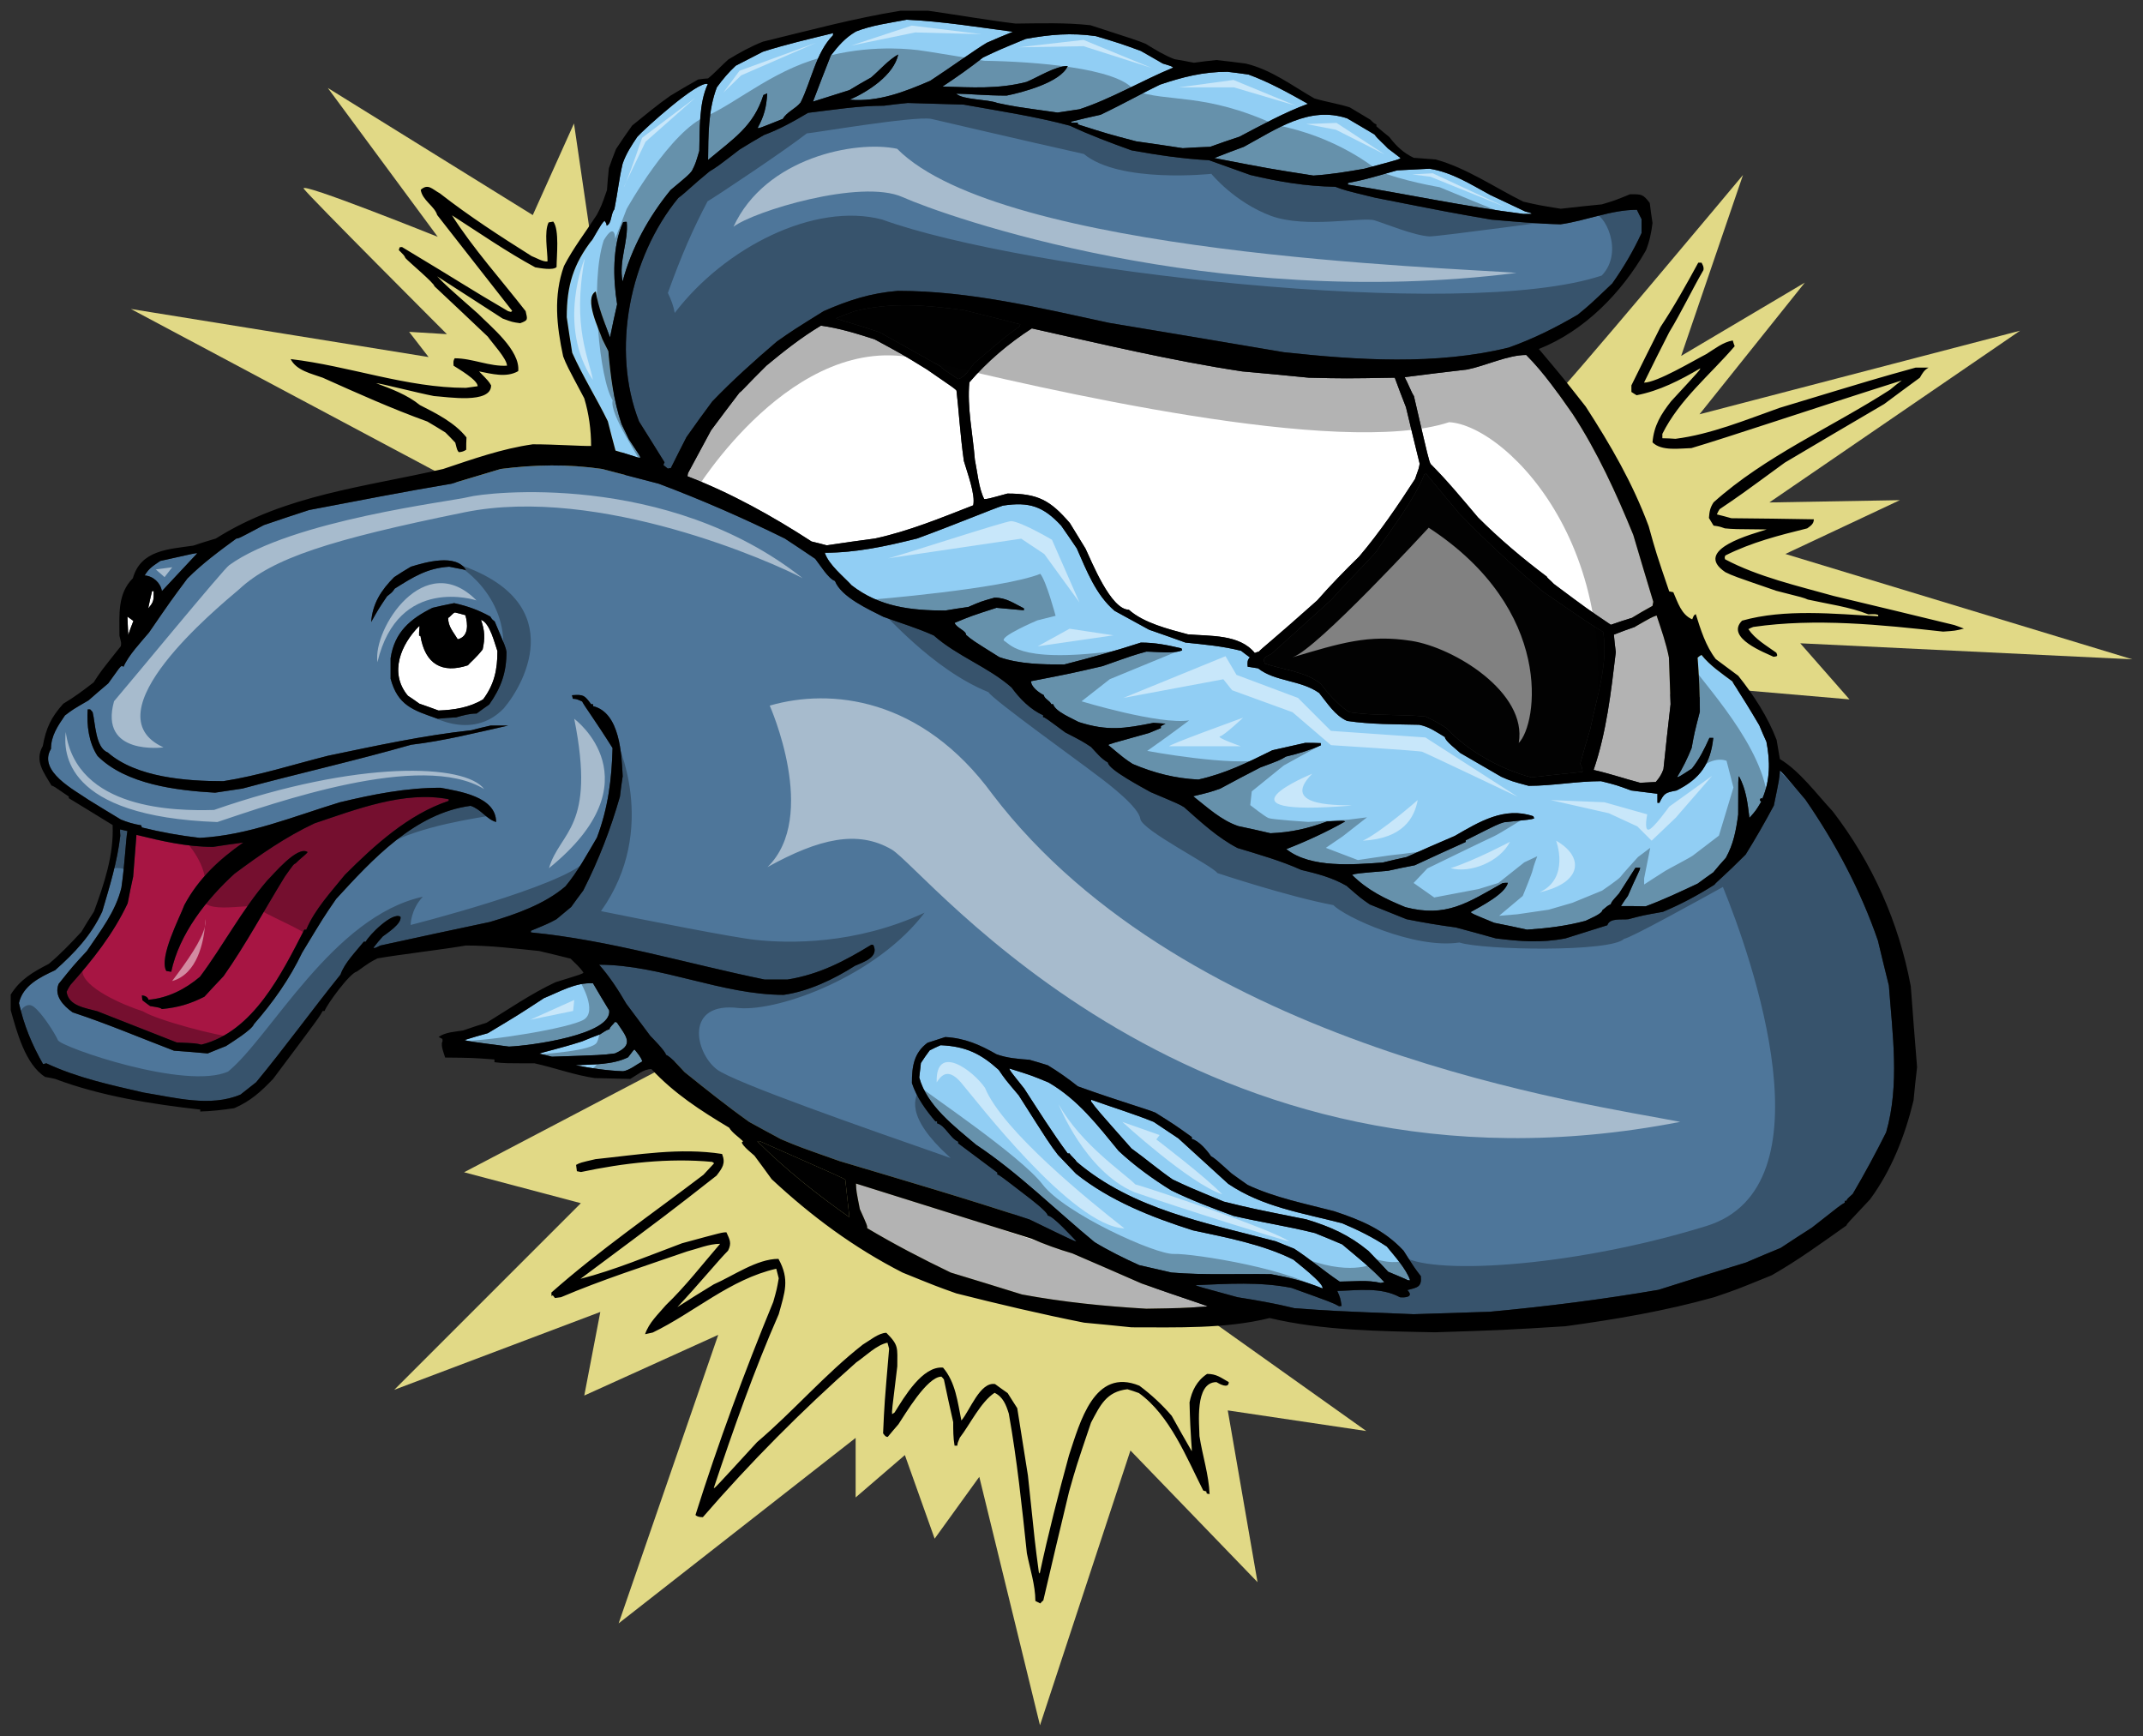 <?xml version="1.0" encoding="utf-8"?>
<!-- Generator: Adobe Illustrator 17.0.0, SVG Export Plug-In . SVG Version: 6.00 Build 0)  -->
<!DOCTYPE svg PUBLIC "-//W3C//DTD SVG 1.1//EN" "http://www.w3.org/Graphics/SVG/1.1/DTD/svg11.dtd">
<svg version="1.1" id="Layer_1" xmlns="http://www.w3.org/2000/svg" xmlns:xlink="http://www.w3.org/1999/xlink" x="0px" y="0px"
	 width="200px" height="162px" viewBox="0 0 200 162" style="enable-background:new 0 0 200 162;" xml:space="preserve">
<rect x="0" y="0" width="200" height="162" fill="#333333" stroke="none"/>
<path id="color5" style="opacity:0.85;fill:#FFF694;" d="M156.578,66.12l-8.655-16.668c0,0-3.847-11.753-3.206-12.073
	c0.642-0.321,17.952-21.049,17.952-21.049l-5.771,16.882l11.541-6.839l-9.831,12.288l29.92-7.8l-23.401,16.027l12.182-0.214
	l-10.686,5.021L199,61.526l-30.988-1.496l4.595,5.235l-12.396-1.068L156.578,66.12z M65.109,97.961l-21.799,11.433l10.899,2.885
	l-17.418,17.416l19.234-7.266l-1.496,7.8l12.502-5.663l-9.296,26.925l22.119-17.309v5.557l4.595-3.954l2.778,7.8l4.167-5.769
	L97.059,161l8.442-25.643l11.86,12.287l-2.777-16.027l12.93,1.924l-15.922-11.326L65.109,97.961z M55.385,23.916l-1.816-12.394
	l-3.847,8.549L30.595,8.21L40.853,22.1c0,0-13.036-5.235-12.502-4.487c0.534,0.748,13.356,13.569,13.356,13.569l-3.525-0.214
	l1.816,2.351l-27.783-4.487l30.882,16.454l3.313,4.488l5.663-5.663l6.412,1.175c0,0-1.176-7.692-1.176-8.12
	c0-0.428-1.389-11.326-1.389-11.326L55.385,23.916z"/>
<path id="color4" style="fill:#020202;" d="M78.889,110.088c0.129,1.149,0.257,2.327,0.385,3.502
	c-2.992-2.097-6.007-4.498-8.59-7.08c0.051-0.025,0.129-0.025,0.205-0.025C78.582,109.883,78.582,109.883,78.889,110.088z
	 M149.621,58.967c-1.201-0.716-1.201-0.716-5.649-3.782c-2.71-2.326-5.341-4.728-7.821-7.311c-1.023-1.226-2.045-2.453-3.067-3.68
	c-0.053,0.025-0.102,0.051-0.153,0.077c-1.074,2.581-2.99,4.958-4.551,7.284c-1.328,1.457-2.812,2.912-4.116,4.396
	c-1.866,1.688-3.731,3.374-5.597,5.062c-0.486,0.255-0.896,0.357-0.615,0.92c1.713,0.563,3.809,0.741,5.215,1.891
	c0.818,1.074,1.533,1.866,2.633,2.633c2.352,0.358,4.754,0.18,7.132,0.409c0.819,0.384,0.819,0.384,1.917,1.048
	c2.02,2.172,5.112,3.885,7.977,4.628c1.584-0.18,3.169-0.359,4.779-0.513c-0.052-0.408-0.052-0.408-0.23-0.741
	c0.306-1.1,0.613-2.198,0.945-3.272C149.008,65.102,150.107,61.958,149.621,58.967z M79.759,29.036
	c-0.588,0.204-1.177,0.436-1.738,0.664c0.025,0.076,1.968,0.588,4.064,1.305c1.891,1.047,3.782,2.12,5.699,3.194
	c0.128,0.18,0.128,0.18,1.636,1.177c0.614-0.153,1.125-0.997,1.482-1.457c3.067-2.608,3.067-2.608,4.244-3.45
	c0.024-0.078,0.052-0.154,0.075-0.205c-1.762-0.461-3.526-0.895-5.289-1.33C86.354,28.475,83.312,28.167,79.759,29.036z"/>
<path id="color3" style="fill:#A71543;" d="M22.703,78.624c-0.947,0.127-1.893,0.255-2.813,0.407c-2.454,0-4.779-0.537-7.156-1.123
	c-0.103,1.303-0.205,2.606-0.308,3.909c-0.179,0.819-0.358,1.636-0.511,2.479c-1.33,2.837-3.272,5.291-5.344,7.617
	c-0.128,0.206-0.254,0.409-0.357,0.638c0.179,1.331,1.764,1.508,2.863,1.816c2.455,0.973,4.934,1.942,7.414,2.913
	c1.789,0.076,1.789,0.076,2.301,0.205c4.856-1.2,7.515-6.673,9.61-10.734c0.052,0,0.103,0,0.179,0
	c0.793-1.891,2.326-3.527,3.605-5.112c2.761-2.761,5.93-5.649,9.688-6.903c0-0.05,0-0.101,0-0.152
	c-4.141-0.819-8.691,0.97-12.525,2.249c-2.711,1.277-5.06,2.914-7.464,4.702c-2.607,2.378-5.164,5.624-5.905,9.151
	c-0.153-0.025-0.306-0.051-0.46-0.076c-0.716-1.279,1.278-5.035,1.688-6.159C18.537,81.97,20.453,80.209,22.703,78.624z
	 M18.664,91.147c2.173-2.914,3.911-6.237,6.288-8.997c0.512-0.487,2.813-3.297,3.758-2.634c-0.178,0.256-0.741,0.641-1.124,1.049
	c-0.18,0.076-0.18,0.076-0.998,1.228c-1.893,3.068-3.654,6.363-5.727,9.302c-0.613,0.64-1.201,1.279-1.789,1.918
	c-1.381,0.689-2.428,0.996-3.963,1.149c-0.179-0.128-0.179-0.128-1.099-0.279c-0.255-0.181-0.485-0.359-0.715-0.538
	c-0.026-0.151-0.051-0.306-0.051-0.46c0.256,0.026,0.537,0.128,0.612,0.409C15.674,93.142,17.309,92.298,18.664,91.147z"/>
<path id="color2" style="fill:#4E769A;" d="M13.501,53.701c0.409-0.688,0.792-0.895,1.456-1.354
	c3.299-0.741,3.299-0.741,3.451-0.715c-1.099,1.175-2.199,2.351-3.297,3.526C14.983,54.391,14.293,53.753,13.501,53.701z
	 M176.283,91.965c0.332,4.5,1.023,9.278-0.254,13.702c-0.973,1.942-2.02,3.885-3.119,5.75c-0.514,0.46-0.514,0.46-0.588,0.64
	c-0.053,0-0.103,0-0.155,0c0,0.05,0,0.101,0,0.177c-0.407,0.231-0.407,0.231-3.066,2.326c-0.972,0.613-1.942,1.254-2.915,1.894
	c-1.072,0.434-2.145,0.895-3.219,1.355c-2.737,0.842-5.472,1.685-8.181,2.555c-5.215,0.896-10.481,1.558-15.746,2.046
	c-2.378,0.077-4.755,0.151-7.106,0.229c-7.67-0.307-7.67-0.307-11.146-0.563c-1.738-0.434-3.527-0.74-5.29-1.021
	c-3.759-1.022-3.759-1.022-3.91-1.126c2.965-0.127,6.006-0.331,8.946,0.255c3.833,1.381,3.833,1.381,4.447,1.713
	c0.078-0.025,0.153-0.025,0.229-0.025c-0.126-0.766-0.126-0.766-0.407-1.406c1.942-0.05,4.064-0.382,5.853,0.59
	c0.41,0.052,1.355,0,0.691-0.666c0.945-0.255,1.355-0.28,1.254-1.304c-0.59-0.767-0.59-0.767-1.611-2.375
	c-1.841-1.971-3.938-2.838-6.469-3.681c-2.734-0.716-5.519-1.253-8.078-2.454c-0.511-0.358-1.02-0.717-1.507-1.074
	c-1.533-1.378-1.533-1.378-1.917-1.608c-0.359-0.537-1.15-1.457-1.789-1.611c0-0.077,0-0.127,0-0.178
	c-1.61-1.151-1.61-1.151-3.4-2.275c-0.768-0.333-3.248-1.022-7.234-2.454c-0.895-0.715-1.842-1.38-2.812-1.969
	c-0.589-0.178-1.15-0.358-1.713-0.511c-1.047-0.077-2.069-0.154-3.067-0.512c-1.56-0.895-2.965-1.508-4.78-1.609
	c-0.562,0.178-1.125,0.359-1.661,0.535c-1.278,0.946-1.457,2.226-1.457,3.758c0.435,1.328,1.303,2.531,2.198,3.579
	c0.051,0,0.101,0,0.153,0c0,0.05,0,0.104,0,0.177c0.767,0.207,1.201,1.381,1.968,1.715c0,0.051,0,0.102,0,0.153
	c1.202,0.896,2.429,1.813,3.656,2.734c0,0.051,0,0.101,0,0.177c0.205,0.054,0.205,0.054,2.862,2.098
	c0.027,0.024,1.842,1.38,1.842,1.736c0.485,0,2.275,1.995,2.658,2.379c-0.102,0.051-0.102,0.051-4.371-2.021
	c-5.854-1.942-11.81-3.679-17.714-5.443c-3.835-1.354-3.835-1.354-5.472-2.045c-0.998-0.537-1.994-1.072-2.965-1.611
	c-2.044-1.456-4.064-3.065-6.033-4.649c-0.203-0.205-1.303-1.483-1.738-1.611c0-0.308-1.431-1.74-1.457-1.764
	c-0.766-1.022-1.508-2.02-2.25-3.017c-0.74-1.278-1.558-2.529-2.529-3.63c5.777,0,11.4,2.812,17.229,2.812
	c2.327-0.332,4.678-1.456,6.646-2.71c0.819-0.358,2.275-0.817,1.713-1.942c-0.077-0.026-0.127-0.026-0.178-0.026
	c-2.557,1.561-4.858,2.762-7.823,3.249c-0.716,0-1.431,0-2.147,0c-7.232-1.484-14.442-3.683-21.805-4.396c0-0.052,0-0.103,0-0.155
	c1.609-0.664,1.609-0.664,2.378-1.074c0.46-0.383,0.92-0.766,1.38-1.149c0.358-0.511,0.742-1.021,1.125-1.533
	c1.432-2.813,2.557-5.726,3.425-8.767c0.077-0.641,0.154-1.279,0.256-1.893c-0.102-1.968-0.23-5.93-2.761-6.543
	c0-0.077,0-0.129,0-0.18c-0.076,0-0.128,0-0.179,0c-0.639-0.843-0.69-0.919-1.789-0.843c0.025,0.102,0.052,0.204,0.077,0.331
	c0.357,0.025,0.357,0.025,0.868,0.255c0.23,0.461,1.253,1.816,2.838,4.346c-0.077,2.915-0.409,5.573-1.458,8.359
	c-0.921,1.559-1.789,3.169-2.94,4.55c-1.942,1.663-4.627,2.605-7.056,3.322c-3.424,0.717-6.824,1.457-10.225,2.198
	c-0.512,0.256-0.512,0.256-0.639,0.206c0.281-0.359,0.563-0.717,0.87-1.05c0.356-0.281,1.789-1.175,1.66-1.839
	c-0.741-0.511-2.965,1.738-3.245,2.324c-0.077,0-0.129,0-0.181,0c-0.715,0.896-1.813,1.995-2.173,3.068
	c-2.657,3.298-5.189,6.799-7.872,10.047c-0.485,0.382-0.972,0.766-1.458,1.15c-2.812,1.201-6.135,0.279-9.022-0.181
	c-3.118-0.716-6.212-1.381-9.101-2.734c-0.103,0.024-0.204,0.051-0.307,0.075c-1.048-1.838-1.789-3.628-2.25-5.698
	c0.358-1.637,1.943-2.404,3.375-3.067c1.814-1.611,3.349-3.221,4.396-5.471c0.691-2.326,1.406-4.653,1.687-7.08
	c-0.025-0.204-0.025-0.407-0.025-0.588c0.231,0.051,0.46,0.103,0.689,0.154c-0.154,0.817-0.231,2.991-0.561,5.291
	c-0.537,2.224-1.943,4.014-3.222,5.904c-1.277,1.38-1.277,1.38-2.633,3.067c-0.461,1.099,0.434,2.045,1.304,2.658
	c3.196,1.049,6.314,2.376,9.459,3.577c1.048,0.077,2.096,0.154,3.143,0.256c0.563-0.229,1.124-0.461,1.711-0.69
	c0.385-0.256,2.43-1.508,2.607-2.045c1.789-2.045,3.324-4.218,4.5-6.672c1.994-3.296,1.994-3.296,3.17-5.01
	c3.374-3.68,7.336-8.001,12.551-8.691c0.997,0.332,1.483,1.253,2.378,1.508c0-2.376-3.451-2.862-5.189-3.193
	c-3.221,0-6.288,0.613-9.382,1.353c-4.295,1.304-8.563,3.095-13.088,3.323c-1.814-0.204-3.631-0.536-5.393-0.971
	c-0.026-0.077-0.053-0.154-0.077-0.204c-0.665-0.104-1.279-0.281-1.892-0.537c-1.023-0.613-2.02-1.228-3.018-1.841
	c-1.277-0.896-4.754-2.659-3.502-4.754c0-1.227,0.64-2.147,1.305-3.119C6.806,66.2,6.806,66.2,8.262,65.357
	c0.614-0.536,1.228-1.073,1.841-1.585c1.073-1.507,1.073-1.507,1.253-1.636c0.051,0.026,0.101,0.051,0.179,0.077
	c0.46-1.073,1.61-2.275,2.377-3.195c2.02-2.94,2.02-2.94,3.579-5.035c1.406-1.406,2.965-2.556,4.575-3.732
	c0.205,0,0.205,0,2.558-1.251c1.406-0.486,2.811-0.947,4.217-1.406c4.423-0.843,8.871-1.713,13.293-2.454
	c1.533-0.46,3.068-0.92,4.601-1.38c3.222-0.409,6.264-0.462,9.459,0c1.764,0.46,3.528,0.92,5.292,1.38
	c4.014,1.508,7.924,3.221,11.758,5.112c0.946,0.614,1.892,1.253,2.838,1.893c0.408,0.511,1.228,1.864,1.842,2.069
	c0.587,1.509,3.169,2.658,4.523,3.348c1.56,0.563,3.17,1.049,4.704,1.738c2.198,1.943,5.087,2.939,7.259,4.855
	c0.742,1.023,1.766,2.072,2.939,2.583c0,0.051,0,0.102,0,0.178c0.206,0.052,0.206,0.052,2.071,1.431
	c1.586,0.819,1.586,0.819,2.404,1.355c0.56,0.588,0.919,1.074,1.584,1.458c0,0.639,3.272,2.352,3.985,2.761
	c2.66,1.124,2.66,1.124,3.121,1.405c1.559,1.38,3.118,2.838,4.983,3.808c2.02,0.614,4.015,1.176,5.955,2.045
	c1.509,0.357,2.89,0.717,4.218,1.483c1.355,1.176,1.355,1.176,2.174,1.737c1.125,0.462,2.275,0.919,3.426,1.38
	c1.533,0.305,3.041,0.563,4.601,0.768c1.228,0.332,2.479,0.664,3.732,1.021c2.3,0.283,4.218,0.436,6.493,0
	c1.304-0.409,2.607-0.816,3.91-1.227c0.23-0.715,1.354-0.484,1.969-0.563c1.354-0.358,1.354-0.358,3.22-0.69
	c1.713-0.714,3.275-1.559,4.807-2.529c0.153-0.23,0.87-0.768,2.913-2.813c0.921-1.482,1.815-3.042,2.634-4.576
	c0.511-2.479,0.511-2.479,0.563-3.246c0.178,0.078,0.178,0.078,2.378,2.684c2.811,4.065,5.162,8.486,6.772,13.164
	C175.594,89.153,175.926,90.56,176.283,91.965z M45.76,57.536c-1.125-0.614-2.096-0.972-3.374-1.252
	c-0.689,0.127-1.355,0.28-2.019,0.434c-2.071,1.022-3.554,2.274-3.912,4.703c0,0.639,0,1.277,0,1.917
	c0.665,2.479,2.07,2.939,4.397,3.731c0.563-0.052,1.126-0.103,1.713-0.127c0.639-0.18,1.253-0.358,1.917-0.358
	c0.383-0.282,0.768-0.562,1.176-0.843c1.1-1.56,1.611-2.965,1.611-4.908c-0.077-0.435-0.077-0.435-1.1-2.838
	C45.912,57.791,45.912,57.791,45.76,57.536z M34.641,58.047c0.691-1.227,0.691-1.227,1.482-2.403
	c0.485-0.383,0.485-0.383,0.715-0.715c1.714-1.074,3.018-1.916,5.088-2.045c0.511,0.102,1.022,0.205,1.559,0.308
	c-0.92-1.559-3.809-0.717-5.138-0.308c-0.537,0.308-1.049,0.639-1.56,0.972C35.586,55.057,34.769,56.309,34.641,58.047z
	 M47.422,67.709c-0.561,0-1.099,0-1.636,0c-0.612,0.129-1.201,0.281-1.789,0.436c-4.499,0.483-8.947,1.458-13.37,2.376
	c-3.245,0.818-6.492,1.866-9.789,2.378c-3.4,0-8.102-0.332-10.788-2.685c-1.15-0.436-1.15-2.785-1.406-3.758
	C8.566,66.354,8.49,66.277,8.414,66.2c-0.077,0-0.154,0-0.231,0c-0.103,1.483,0.103,3.119,0.921,4.347
	c2.658,2.659,7.388,3.22,10.966,3.425c0.844-0.128,1.687-0.255,2.557-0.384c5.214-1.405,10.558-2.608,15.747-4.089
	C41.415,69.14,44.457,68.373,47.422,67.709z M128.354,18.454c-2.838-0.689-2.838-0.689-3.732-1.022
	c-2.786-0.051-5.213-0.46-7.924-1.099c-1.304-0.461-2.583-0.921-3.861-1.38c-2.453-0.129-4.805-0.486-7.234-0.921
	c-1.916-0.69-3.91-1.431-5.75-2.301c-3.222-0.867-6.646-1.38-9.919-1.968c-1.739-0.051-3.478-0.102-5.216-0.153
	c-0.741,0.076-1.481,0.153-2.224,0.256c-2.377,0-4.729,0.384-7.081,0.664c-1.33,0.793-2.658,1.534-4.115,2.071
	c-0.768,0.435-1.534,0.894-2.274,1.355c-2.097,1.61-2.097,1.61-2.812,2.044c-1.662,1.355-2.096,1.866-2.914,2.48
	c-4.525,5.52-6.289,14.134-3.656,20.855c0.793,1.253,1.585,2.531,2.379,3.808c-0.052,0.077-0.078,0.153-0.103,0.257
	c0.128,0.103,0.256,0.204,0.408,0.332c0.077-0.025,0.179-0.051,0.281-0.051c0.485-0.972,0.972-1.943,1.458-2.888
	c0.792-1.125,1.584-2.225,2.403-3.323c1.891-1.968,3.937-3.808,6.033-5.597c1.534-1.073,1.534-1.073,4.37-2.838
	c2.328-1.022,4.398-1.688,6.929-1.892c6.697,0,13.215,1.585,19.733,2.991c5.421,0.895,10.839,1.814,16.283,2.735
	c6.851,0.741,14.215,1.227,20.986-0.435c2.301-0.817,4.347-1.84,6.443-3.066c1.125-0.921,1.125-0.921,3.221-2.914
	c1.05-1.482,1.969-3.042,2.735-4.703c0-0.435,0-0.87,0-1.304c-0.152-0.308-0.308-0.588-0.435-0.869
	c-2.429,0-4.729,1.022-7.131,1.354c-2.148-0.052-4.297-0.256-6.443-0.435C135.357,19.835,135.357,19.835,128.354,18.454z"/>
<path id="color1" style="fill:#91CEF4;" d="M59.231,97.947c0.281,0.357,0.588,0.69,0.716,1.098c-0.562,0.308-1.176,0.82-1.789,0.922
	c-1.508-0.054-2.991-0.282-4.447-0.563c1.585-0.076,3.477-0.025,4.908-0.741C59.156,97.947,59.156,97.947,59.231,97.947z
	 M57.569,95.416c-0.076-0.024-0.127-0.051-0.178-0.051c-0.128,0.204-0.512,0.483-0.512,0.689c-0.232,0.053-0.232,0.053-0.868,0.462
	c-0.563,0.205-1.126,0.434-1.688,0.664c-2.147,0.689-3.757,1.021-3.987,1.15c0.383,0.075,0.768,0.178,1.176,0.28
	c4.678-0.153,4.678-0.153,5.88-0.307C59.205,97.512,58.49,96.771,57.569,95.416z M56.855,94.293
	c-0.512-0.844-1.023-1.688-1.51-2.531c-1.635-0.103-3.118,0.792-4.576,1.38c-2.427,1.587-2.427,1.587-5.24,3.272
	c-0.74,0.205-1.457,0.41-2.173,0.639c0.384,0.127,0.384,0.127,4.142,0.613C49.492,97.588,57.136,96.566,56.855,94.293z
	 M87.785,97.537c-0.358,0.154-0.69,0.306-1.021,0.484c-0.282,0.384-0.563,0.768-0.819,1.178c-0.051,0.436-0.102,0.894-0.153,1.353
	c0.716,2.634,3.271,4.551,5.291,6.264c3.964,2.632,7.413,6.084,11.07,9.098c1.301,0.793,2.759,1.51,4.166,2.146
	c0.996,0.23,1.993,0.459,3.016,0.691c3.067,0.255,6.188,0.102,9.278,0.152c1.714,0.308,3.197,0.666,4.808,1.329
	c0.205-0.435-2.428-2.427-2.71-2.684c-2.864-1.432-6.265-2.07-9.382-2.734c-3.86-1.228-7.746-2.76-10.915-5.292
	c-0.562-0.589-1.125-1.175-1.687-1.764c-0.794-1.047-0.794-1.047-3.655-5.547c-1.253-1.48-1.253-1.48-1.866-2.375
	C91.569,98.354,90.164,97.639,87.785,97.537z M104.4,107.404c1.482,1.38,3.171,2.607,4.908,3.681
	c1.865,0.919,3.859,1.662,5.803,2.377c2.504,0.588,5.113,0.972,7.616,1.609c0.845,0.333,1.689,0.691,2.531,1.049
	c1.33,1.125,2.735,2.224,3.938,3.527c-0.129,0.025-0.232,0.052-0.332,0.075c-1.254-0.306-2.558-0.127-3.836-0.127
	c-1.457-0.973-2.785-2.122-4.244-3.067c-0.587-0.229-1.15-0.459-1.711-0.689c-6.469-1.712-13.369-2.966-18.61-7.438
	c-0.052-0.178-0.589-0.588-0.64-0.766c-0.075,0-0.127,0-0.178,0c-1.456-1.969-2.735-4.014-4.063-6.059
	c-1.329-1.664-1.329-1.664-1.38-1.867c2.043,0.639,2.043,0.639,3.655,1.304C100.618,102.624,102.407,104.977,104.4,107.404z
	 M131.42,119.467c-0.638-0.28-1.251-0.535-1.865-0.789c-0.615-0.666-1.228-1.306-1.84-1.943c-1.841-1.507-3.527-2.25-5.779-2.94
	c-5.113-1.022-5.113-1.022-7.718-1.661c-3.325-1.38-3.325-1.38-4.782-2.071c-1.303-0.894-2.555-1.968-3.834-2.886
	c-3.194-3.605-3.194-3.605-3.781-4.396c0-0.054,0-0.102,0.023-0.155c1.917,0.691,3.938,1.304,5.829,2.069
	c0.767,0.513,1.531,1.024,2.3,1.536c1.532,1.405,3.094,2.81,4.652,4.241c3.22,2.173,6.877,2.71,10.634,3.682
	c1.458,0.613,2.863,1.304,4.168,2.173c0.689,0.844,1.84,2.122,2.173,3.142C131.522,119.467,131.473,119.467,131.42,119.467z
	 M156.471,73.766c2.2-1.098,3.172-2.479,3.428-4.907c-0.129,0-0.256,0-0.36,0c-0.459,1.023-0.943,1.995-1.635,2.863
	c-1.226,0.793-1.226,0.793-1.38,0.793c0.538-0.87,0.972-1.764,1.355-2.712c0.254-1.405,0.254-1.405,0.767-3.398
	c0-1.688-0.077-3.374-0.206-5.035c0.103-0.103,0.231-0.179,0.36-0.255c0.791,0.996,1.866,1.712,2.888,2.478
	c0.053,0.205,0.563,0.792,2.506,4.091c0.205,0.511,0.434,1.021,0.664,1.533c0.359,1.814,0.359,3.604-0.383,5.315
	c-0.053-0.026-0.102-0.051-0.127-0.051c-0.053,0.051-0.078,0.103-0.104,0.18c0.025,0.051,0.076,0.101,0.129,0.152
	c-0.487,0.819-0.487,0.819-1.099,1.509c-0.179-1.432-0.308-2.633-0.973-3.885c-0.077,0.18-0.077,0.18-0.077,3.577
	c-0.205,1.51-0.435,2.735-1.15,4.04c-0.408,0.435-0.791,0.895-1.174,1.354c-0.486,0.333-0.972,0.691-1.459,1.049
	c-1.583,0.741-3.193,1.508-4.855,2.12c-0.768-0.024-1.534-0.024-2.301-0.024c0.204-0.333,0.409-0.639,0.639-0.945
	c0.869-2.021,1.098-2.302,1.15-2.634c-0.153,0-0.307,0-0.436,0c-0.512,0.793-1.02,1.587-1.534,2.402
	c-0.687,0.769-0.687,0.769-0.766,1c-0.306,0.152-0.306,0.152-0.791,0.563c0,0.331-1.278,0.841-1.587,0.995
	c-1.815,0.484-3.554,0.691-5.443,0.82c-1.023-0.232-2.046-0.436-3.066-0.641c-2.047-0.843-2.047-0.843-2.199-0.998
	c0.945-0.537,3.22-1.685,3.477-2.734c-0.181,0-0.333,0-0.487,0.025c-3.271,1.84-5.265,3.246-9.074,2.25
	c-1.865-0.767-3.526-1.559-4.983-3.016c0.382-0.13,0.382-0.13,3.374-0.384c0.818-0.18,1.636-0.357,2.48-0.512
	c1.583-0.741,3.17-1.457,4.752-2.173c0-0.051,0-0.103,0-0.152c2.992-1.511,2.992-1.511,3.579-1.688
	c2.48-0.256,2.48-0.256,2.811-0.357c-0.023-0.078-0.049-0.154-0.077-0.206c-2.708-0.92-5.034,0.512-7.335,1.84
	c-1.508,0.639-3.016,1.304-4.498,1.969c-0.742,0.154-1.483,0.332-2.224,0.513c-2.683,0.177-6.724,0.561-8.997-1.255
	c1.839-0.714,3.781-1.608,5.495-2.581c-0.154-0.076-0.154-0.076-1.688,0c-1.789,0.666-3.373,1.023-5.291,1.1
	c-0.996-0.229-1.992-0.46-2.991-0.664c-1.608-0.538-2.913-1.764-4.215-2.787c1.583-0.383,1.583-0.383,2.528-0.715
	c1.229-0.664,2.482-1.328,3.732-1.968c1.791-0.666,1.791-0.666,2.403-1.022c1.099-0.256,2.226-0.588,3.247-1.048
	c0-0.077,0-0.154,0-0.204c-0.484-0.025-0.972-0.025-1.457-0.025c-1.022,0.23-2.045,0.459-3.065,0.69
	c-2.328,1.15-4.373,2.173-6.904,2.734c-2.173-0.102-4.141-0.613-6.134-1.456c-0.742-0.484-0.742-0.484-2.275-1.765
	c0.126-0.102,0.126-0.102,3.808-1.125c0.359-0.152,0.715-0.306,1.1-0.459c0-0.077,0-0.127,0-0.179
	c0.127-0.076,0.282-0.154,0.435-0.23c-0.385-0.025-0.766-0.052-1.125-0.077c-2.711,0.537-4.27,0.793-6.978-0.076
	c-0.589-0.333-2.201-0.972-2.378-1.663c-0.077,0-0.129,0-0.18,0c-0.127-0.332-0.688-0.536-0.688-0.843
	c-0.462-0.23-1.203-0.768-1.203-1.305c3.681-0.715,3.681-0.715,6.672-1.405c2.89-1.022,2.89-1.022,4.091-1.355
	c0.869,0,2.607,0.23,3.348-0.126c-0.024-0.078-0.052-0.13-0.075-0.181c-1.329-0.307-2.429-0.536-3.784-0.536
	c-2.353,0.768-4.754,1.432-7.157,2.045c-1.995,0-4.167-0.024-6.059-0.69c-2.531-1.585-2.531-1.585-3.094-2.072
	c0-0.407-0.921-0.663-1.073-1.123c1.534-0.64,1.534-0.64,3.91-1.406c0.844,0.077,1.687,0.153,2.557,0.231c0-0.077,0-0.128,0-0.179
	c-0.944-0.46-1.635-0.998-2.735-0.998c-1.276,0.359-1.276,0.359-2.453,0.869c-0.716,0.103-1.431,0.205-2.147,0.333
	c-3.194,0-6.135-0.333-8.742-2.353c-0.715-0.791-2.147-1.916-2.504-3.04c2.963,0,5.726-0.614,8.614-1.329
	c3.757-1.381,6.978-2.735,8.001-3.067c2.479-0.384,3.783,0.076,5.443,1.866c0.486,0.69,0.972,1.405,1.457,2.121
	c0.92,2.07,1.764,4.32,3.528,5.828c1.072,0.589,2.146,1.176,3.22,1.764c1.126,0.383,2.251,0.792,3.399,1.201
	c1.739,0.179,3.503,0.333,5.19,0.768c0.255,0.204,0.537,0.408,0.818,0.613c-0.255,0.255-0.23,0.486-0.206,0.869
	c0.307,0.052,0.639,0.102,0.974,0.154c1.585,1.251,3.961,1.072,5.699,2.299c0.768,0.945,1.457,2.096,2.607,2.608
	c2.225,0.331,4.475,0.306,6.723,0.357c0.946,0.18,1.586,0.664,2.404,1.15c0,0.357,1.175,1.227,1.431,1.482
	c1.277,0.741,2.558,1.482,3.835,2.224c0.945,0.409,0.945,0.409,2.556,0.843c2.25,0,4.5-0.434,6.749-0.434
	c1.433,0.357,1.433,0.357,2.812,0.867c0.82,0.103,1.638,0.205,2.453,0.307c0,0.282,0,0.564,0,0.844c0.054,0,0.104,0,0.18,0
	C155.322,73.995,155.424,73.971,156.471,73.766z M57.442,42.046c0.716,0.205,1.431,0.435,2.146,0.665c0.052,0,0.102,0,0.18,0
	c-0.051-0.179-0.051-0.179-1.073-1.712c-0.23-0.485-0.461-0.972-0.691-1.432c-0.741-2.249-1.022-4.423-1.227-6.799
	c-0.205-0.384-0.383-0.768-0.563-1.125c-0.282-0.844-1.764-3.81-0.613-4.448c0.229,1.483,0.816,2.889,1.329,4.295
	c0.204-1.049,0.435-2.07,0.665-3.094c-0.385-2.376-0.461-5.419,0.563-7.668c0.102-0.024,0.203-0.024,0.331-0.024
	c0.179,1.84-0.768,3.654-0.384,5.571c0.817-3.118,2.429-6.031,4.474-8.537c1.713-1.432,1.713-1.432,1.993-1.79
	c0.333-0.664,0.333-0.664,0.691-1.865c0.052-1.942-0.051-4.446,0.793-6.235c-0.844-0.409-5.931,4.191-6.569,4.907
	c-0.538,0.793-1.074,1.61-1.382,2.53c-0.357,1.559-0.434,2.557-0.767,4.243c-0.358,0.461-0.229,1.304-0.716,1.533
	c-0.052-0.255-0.052-0.255-0.205-0.46c-0.256,0.255-0.256,0.255-1.123,1.738c-1.789,2.301-2.403,4.32-2.403,7.26
	c0.154,1.099,0.332,2.197,0.512,3.323c0.971,2.173,2.274,4.243,3.322,6.391C56.957,40.206,57.187,41.126,57.442,42.046z
	 M125.797,17.074c0,0.051,0,0.102,0,0.153c5.443,0.868,10.889,2.045,16.361,2.734c0.254,0,0.51,0,0.767,0c0-0.076,0-0.076-0.59-0.23
	c-1.099-0.512-2.173-1.022-3.247-1.534c-1.838-0.997-3.578-2.121-5.675-2.453c-1.021,0.051-2.019,0.103-3.017,0.152
	C127.33,16.767,127.33,16.767,125.797,17.074z M113.324,14.748c5.162,0.997,5.162,0.997,9.251,1.636
	c1.612-0.103,3.171-0.358,4.755-0.639c3.247-0.87,3.247-0.87,3.375-0.997c-0.409-0.307-0.793-0.614-1.175-0.894
	c-0.411-0.46-0.922-0.844-1.254-1.304c-0.869-0.512-1.712-1.023-2.557-1.508c-3.554-1.176-6.57,0.997-9.637,2.658
	C115.164,14.032,114.243,14.39,113.324,14.748z M71.246,8.868c0.102-0.051,0.231-0.102,0.357-0.153
	c-0.076,1.278-0.28,2.097-0.894,3.221c0.126,0.052,0.126,0.052,2.352-0.843c0.383-0.665,1.175-0.92,1.662-1.534
	c0.997-1.994,1.431-4.678,3.016-6.262c0-0.076,0-0.154,0.025-0.205c-2.198,0.537-4.423,1.048-6.57,1.737
	c-0.844,0.435-1.687,0.869-2.53,1.304c-0.69,0.639-1.201,1.253-1.764,2.021c-0.817,2.146-0.793,4.498-0.817,6.771
	C68.46,12.933,70.327,11.782,71.246,8.868z M102.714,10.709c-0.921,0.205-1.843,0.409-2.735,0.64c0,0.025,0,0.051,0,0.103
	c0.205,0,0.409,0,0.613,0c0,0.051,0,0.102,0,0.153c2.813,0.894,2.813,0.894,5.445,1.584c1.431,0.205,2.888,0.409,4.346,0.639
	c0.843-0.051,1.687-0.102,2.555-0.127c0.897-0.332,1.815-0.638,2.736-0.945c2.098-1.099,4.167-2.25,6.391-3.068
	c-1.815-1.022-3.604-2.02-5.548-2.733c-0.664-0.102-1.328-0.18-1.968-0.256c-2.251,0-4.166,0.485-6.29,1.201
	C106.752,8.613,105.015,9.609,102.714,10.709z M87.965,8.076c2.71,0.078,5.215,0.256,7.847-0.434
	c1.049-0.435,2.685-1.483,3.835-1.483c-0.64,1.534-4.293,2.48-5.7,2.761c-2.045,0-3.681-0.179-4.705-0.179
	c0.59,0.588,2.94,0.512,3.835,0.868c1.585,0.332,1.585,0.332,5.623,0.896c0.666-0.103,1.356-0.204,2.045-0.308
	c2.967-0.971,5.83-2.684,8.744-3.885c-0.129-0.128-0.129-0.128-0.972-0.383c-0.69-0.409-1.382-0.792-2.045-1.175
	c-1.893-0.691-1.893-0.691-4.193-1.381c-2.327-0.332-4.268-0.153-6.544,0.256c-2.479,1.021-2.479,1.021-3.987,1.736
	C90.546,6.313,89.242,7.233,87.965,8.076z M75.874,9.483c1.123-0.358,2.249-0.716,3.399-1.074c0.663-0.408,1.329-0.792,2.019-1.175
	c0.845-0.717,1.585-1.611,2.531-2.148c-0.384,1.917-2.863,3.502-4.524,4.217c2.684,0.23,5.138-0.74,7.516-1.763
	c1.917-1.253,4.167-2.889,5.291-3.554c0.792-0.357,1.61-0.689,2.429-1.021c-3.297-0.436-6.597-0.973-9.919-1.126
	c-1.585,0.307-3.246,0.511-4.73,1.099c-1.047,0.614-1.635,1.329-2.351,2.25C76.973,6.619,76.41,8.052,75.874,9.483z"/>
<path id="fill" style="fill:#FFFFFF;" d="M106.549,119.774c3.834,1.354,6.059,2.046,6.161,2.146
	c-2.506,0.153-2.506,0.153-5.726,0.206c-3.91-0.23-7.746-0.613-11.605-1.329c-2.224-0.689-4.448-1.38-6.647-2.044
	c-2.658-1.279-5.267-2.634-7.796-4.141c0-0.254,0-0.254-0.69-1.789c-0.332-1.689-0.332-1.689-0.359-2.378
	c5.445,1.712,10.891,3.424,16.36,5.136c1.254,0.538,2.53,0.999,3.836,1.382C102.229,117.883,104.377,118.828,106.549,119.774z
	 M150.618,59.224c0.052,0.536,0.102,1.073,0.179,1.636c-0.435,3.654-0.868,7.487-2.07,10.99c1.483,0.332,2.891,0.818,4.347,1.2
	c0.484-0.025,0.971-0.05,1.456-0.076c0.331-0.383,0.563-0.74,0.716-1.2c0.204-2.021,0.435-4.039,0.664-6.06
	c-0.05-1.457-0.103-2.913-0.152-4.345c-0.256-1.329-0.717-2.633-1.15-3.937c-0.485,0.179-0.485,0.179-2.046,1.074
	C151.896,58.737,151.258,58.967,150.618,59.224z M130.169,35.246c-4.653,0.078-4.653,0.078-8.027,0
	c-2.07-0.204-4.141-0.408-6.212-0.587c-6.596-0.997-13.113-2.557-19.631-4.013c-2.148,1.38-4.168,3.093-5.829,5.034
	c-0.23,2.301,0.332,4.907,0.512,7.208c0.229,1.125,0.357,2.659,0.869,3.682c0.306,0,0.306,0,2.172-0.511
	c2.838,0,3.988,0.614,5.829,2.76c0.485,0.793,0.972,1.585,1.456,2.377c0.563,1.175,2.353,5.7,4.039,5.7
	c1.405,1.251,3.708,1.813,5.521,2.3c2.07,0.18,4.807-0.025,6.239,1.739c0.128-0.052,0.255-0.104,0.384-0.129
	c0.202-0.256,1.381-1.15,5.443-4.78c1.227-1.406,2.58-2.785,3.91-4.088c1.892-2.226,3.63-4.781,5.215-7.235
	c0.358-0.996,0.358-0.996,0.435-1.43c-0.435-1.765-0.867-3.528-1.278-5.267C130.859,37.087,130.502,36.168,130.169,35.246z
	 M136.943,34.481c-1.97,0.23-3.913,0.461-5.854,0.716c0.28,0.485,0.638,1.432,0.868,1.764c1.38,5.956,1.38,5.956,1.559,6.338
	c1.584,1.586,2.966,3.272,4.422,4.986c1.993,1.993,4.166,3.833,6.417,5.52c0.077,0.179,0.281,0.28,0.665,0.69
	c3.117,2.326,3.117,2.326,5.316,3.808c0.64-0.229,1.28-0.435,1.943-0.639c0.638-0.384,1.277-0.767,1.942-1.124
	c0.025-0.129,0.05-0.256,0.075-0.385c-0.639-2.096-1.251-4.165-1.865-6.237c-1.586-3.884-3.35-7.743-5.649-11.27
	c-1.329-1.892-2.683-3.86-4.347-5.523C140.727,33.125,138.68,34.123,136.943,34.481z M71.527,34.123
	c-1.916,1.891-2.327,2.427-2.505,2.504c-0.895,1.176-1.79,2.352-2.658,3.527c-0.716,1.329-1.432,2.658-2.148,3.987
	c-0.026,0.102-0.052,0.205-0.052,0.307c4.065,1.56,7.951,3.731,11.58,6.084c0.461,0.102,0.921,0.229,1.406,0.357
	c1.509-0.23,3.017-0.435,4.524-0.639c3.169-0.691,6.135-1.917,9.151-3.093c0.231-0.997-0.562-3.068-0.87-4.141
	c-0.331-2.301-0.51-5.112-0.689-6.57c-0.154-0.178-0.154-0.178-2.76-1.968c-2.327-1.432-2.327-1.432-4.883-2.812
	c-1.661-0.537-3.297-1.047-5.011-1.278C74.774,31.49,73.163,32.769,71.527,34.123z M43.664,62.085
	c0.205-0.255,0.767-0.689,1.381-1.482c0.23-1.048,0.205-1.738-0.154-2.761c0.844,0.282,1.277,2.224,1.533,2.914
	c0,1.713-0.28,3.092-1.329,4.498c-1.252,0.768-2.71,0.997-4.167,1.048c-0.613-0.229-1.201-0.434-1.789-0.639
	c-0.357-0.256-0.715-0.512-1.073-0.741c-1.79-2.145-0.64-4.806,1.073-6.519c0.052,0.154-0.052,0.409-0.025,0.921
	c0.025,0,0.076,0,0.128,0.024C39.676,61.983,41.262,62.879,43.664,62.085z M42.719,59.657c1.049-0.256,0.945-1.431,0.716-2.249
	c-0.332-0.103-0.665-0.18-0.972-0.256c-0.205,0.051-0.435,0.408-0.639,0.511C41.824,58.481,42.31,58.967,42.719,59.657z
	 M12.451,57.944c-0.203-0.153-0.383-0.28-0.562-0.407c0.026,0.561,0.052,1.124,0.077,1.711
	C12.119,58.814,12.273,58.38,12.451,57.944z M13.833,56.77c0.536-0.614,0.511-0.767,0.511-1.61c-0.051,0-0.103,0-0.154,0
	C14.063,55.695,13.936,56.232,13.833,56.77z"/>
<path id="outline" d="M112.657,128.21c0.87,0,1.252,0.331,2.021,0.767c0,0.666-0.896,0.154-1.15,0c-2.071,0-1.586,4.014-1.586,5.036
	c0.283,1.84,0.87,3.578,0.945,5.419c-0.101-0.025-0.178-0.053-0.256-0.053c-0.024-0.076-0.051-0.152-0.051-0.203
	c-0.102-0.025-0.204-0.053-0.282-0.078c-1.558-3.066-3.118-7.028-6.007-9.099c-0.356-0.129-0.712-0.256-1.073-0.358
	c-1.968,0.23-2.53,1.482-3.398,3.119c-1.382,4.09-1.382,4.09-2.047,6.441c-0.817,3.373-1.61,6.748-2.403,10.147
	c-0.103,0.076-0.204,0.179-0.28,0.282c-0.154-0.078-0.308-0.152-0.461-0.23c0-1.458-0.512-3.017-0.793-4.447
	c-0.459-4.346-0.92-8.742-1.687-13.035c-0.254-0.819-0.536-1.561-1.33-1.943c-1.303,0.868-2.299,2.966-3.246,4.192
	c-0.203,0.485-0.203,0.485-0.231,0.741c-0.102,0-0.179,0-0.255,0c-0.128-0.716-0.128-1.458-0.128-2.199
	c-0.307-1.329-0.588-2.657-0.869-3.986c-0.076-0.102-0.154-0.18-0.229-0.256c-1.354,0-3.425,3.579-4.014,4.447
	c-0.332,0.384-0.664,0.767-0.996,1.176c-0.229,0-0.308-0.178-0.435-0.332c0.127-2.811,0.127-2.811,0.563-7.897
	c-0.053-0.205-0.104-0.385-0.154-0.563c-1.022,0.205-2.045,1.254-2.914,1.841c-5.087,4.499-9.867,9.305-14.314,14.441
	c-0.256,0-0.512-0.023-0.691-0.203c2.121-6.723,4.576-13.368,7.261-19.887c0.331-1.175,0.331-1.175,0.511-2.199
	c-0.078-0.308-0.154-0.612-0.23-0.894c-4.295,0.971-7.67,4.091-11.53,5.954c-0.255,0.054-0.484,0.103-0.714,0.155
	c0.357-1.075,1.227-1.866,1.942-2.712c1.814-1.737,3.426-3.831,5.061-5.723c-1.021,0-2.096,0.457-3.092,0.714
	c-3.911,1.355-7.976,2.657-11.759,4.269c-0.205,0.025-0.385,0.052-0.563,0.075c-0.077-0.103-0.152-0.177-0.204-0.254
	c-0.052,0.024-0.076,0.051-0.101,0.102c-0.027-0.127-0.027-0.256-0.027-0.359c4.449-3.936,9.459-7.384,14.188-10.988
	c0.334-0.359,0.666-0.717,0.998-1.075c-0.077-0.052-0.128-0.102-0.179-0.128c-4.063-0.383-8.282,0.103-12.245,0.945
	c-0.128-0.024-0.254-0.051-0.383-0.077c-0.025-0.203-0.052-0.408-0.076-0.588c0.383-0.205,0.383-0.205,1.814-0.536
	c3.937-0.408,7.873-1.098,11.811-0.484c0.357,0.894,0.024,1.303-0.513,2.018c-4.472,3.503-4.472,3.503-12.705,9.636
	c3.196-0.817,6.392-2.171,9.483-3.322c3.758-1.021,3.758-1.021,4.141-1.021c0.309,0.688,0.512,0.997,0.154,1.712
	c-0.921,0.92-2.685,3.093-4.729,5.265c1.126-0.715,2.25-1.431,3.4-2.123c1.814-0.79,4.014-2.376,6.032-2.376
	c1.075,1.942,0.588,3.118,0.026,5.164c-2.3,5.24-4.244,10.762-6.059,16.207c0.052,0.077,0.052,0.077,4.038-4.27
	c3.4-2.891,6.339-6.34,9.868-9.101c0.612-0.357,1.481-1.099,2.197-1.099c1.175,1.177,1.021,1.382,1.021,3.121
	c-0.511,4.164-0.511,4.164-0.485,4.471c0.077-0.05,0.154-0.102,0.23-0.153c0.895-1.432,2.606-4.37,4.524-4.191
	c1.175,1.381,1.354,3.195,1.712,4.934c0.793-0.92,1.739-3.629,3.142-3.4c0.386,0.283,0.768,0.562,1.177,0.844
	c0.281,0.461,0.589,0.919,0.895,1.407c0.332,2.095,0.665,4.191,0.997,6.287c0.666,6.39,0.666,6.39,1.021,9.048
	c0.025,0.027,0.053,0.052,0.078,0.102c0.791-3.707,1.736-7.387,2.734-11.042c1.022-3.066,2.352-8.229,6.569-6.491
	c1.125,0.843,2.121,1.765,3.017,2.811c0.614,1.099,1.229,2.2,1.866,3.297c0.052-0.154-0.128-1.2-0.203-4.549
	C111.227,129.796,111.688,128.85,112.657,128.21z M178.329,92.044c0.178,2.504,0.383,5.009,0.586,7.538
	c-0.126,1.022-0.227,2.071-0.331,3.118c-0.793,3.272-2.044,6.492-4.064,9.229c-2.123,2.249-2.123,2.249-2.197,2.43
	c-2.275,1.609-4.551,3.271-6.98,4.65c-3.325,1.354-3.325,1.354-5.368,2.045c-4.549,1.278-9.201,2.069-13.879,2.708
	c-5.803,0.36-5.803,0.36-12.193,0.564c-5.063-0.104-10.48-0.154-15.415-1.33c-4.09,1.022-8.691,0.867-12.884,0.867
	c-1.482-0.151-2.965-0.304-4.422-0.434c-3.987-0.791-8-1.737-11.938-2.734c-1.865-0.665-1.865-0.665-5.01-1.941
	c-4.55-2.327-8.486-5.24-12.218-8.718c-0.537-0.741-1.075-1.481-1.611-2.196c-0.256-0.23-1.074-0.869-1.176-1.227
	c0.025-0.052,0.077-0.076,0.128-0.103c-0.41-0.408-1.022-0.791-1.305-1.277c-2.684-1.61-5.112-3.171-7.259-5.472
	c-0.716,0-1.355,0.561-1.97,0.921c-1.124-0.025-2.224-0.051-3.323-0.077c-1.891-0.282-3.756-0.97-5.622-1.38
	c-2.813,0-2.813,0-3.732-0.103c0-0.101,0-0.179,0-0.254c-2.044-0.155-2.044-0.155-4.602-0.18c-0.308-0.945-0.308-0.945-0.308-1.354
	c0.076-0.18,0.076-0.18,0.051-0.385c-0.127-0.076-0.256-0.127-0.357-0.178c0.639-0.461,1.533-0.484,2.301-0.613
	c0.717-0.256,1.432-0.485,2.174-0.716c2.121-1.303,4.192-2.735,6.441-3.784c2.479-0.766,2.479-0.766,2.607-0.893
	c-0.333-0.512-0.742-0.846-1.202-1.306c-0.997-0.255-1.969-0.485-2.94-0.715c-2.274-0.231-4.524-0.512-6.825-0.512
	c-2.045,0.358-6.391,0.869-8.257,1.202c-0.741,0.384-0.741,0.384-1.917,1.227c-0.665,0.127-2.837,3.118-3.017,3.68
	c-0.076,0-0.128,0-0.179,0c-0.358,0.641-0.358,0.641-4.628,6.34c-1.15,1.2-2.096,2.069-3.63,2.734
	c-1.048,0.153-2.096,0.282-3.17,0.309c0-0.078,0-0.129,0-0.18c-4.55-0.512-9.254-1.253-13.548-2.863
	c-0.308-0.077-0.613-0.129-0.92-0.179C2.354,99.329,1.563,96.262,1,94.267c0-0.484,0-0.971,0-1.455
	c0.895-1.432,2.07-2.097,3.554-2.865c1.099-0.92,2.07-1.941,3.041-2.989c0.383-0.641,0.767-1.279,1.176-1.892
	c0.946-2.582,1.866-5.291,1.738-8.077c-1.381-0.843-2.735-1.686-4.091-2.506c0-0.051,0-0.101,0-0.152
	c-1.405-0.972-1.405-0.972-1.61-1.021c-0.717-1.228-1.611-2.301-0.818-3.681c0.308-1.688,0.768-2.685,1.918-3.962
	c0.997-0.588,1.917-1.278,2.837-1.994c0.639-0.997,0.639-0.997,2.531-3.373c0.051-0.282,0.051-0.282-0.128-0.972
	c0-1.942-0.204-3.911,1.252-5.368c0.741-2.632,3.324-2.709,5.624-3.041c0.69-0.23,1.406-0.46,2.121-0.665
	c6.468-4.089,13.906-4.805,21.218-6.491c2.761-0.922,5.47-1.892,8.358-2.302c2.122,0,4.602,0.181,5.444,0.153
	c0-1.482-0.204-3.016-0.639-4.446c-1.635-3.068-1.635-3.068-1.968-3.911c-0.613-2.863-0.92-5.649,0.076-8.435
	c0.869-1.688,2.045-3.195,3.068-4.78c0.435-0.844,0.435-0.844,0.945-2.301c0.052-0.69,0.102-1.38,0.179-2.045
	c0.204-0.613,0.435-1.201,0.665-1.788c0.485-0.741,0.997-1.482,1.508-2.197c1.176-0.946,2.327-1.918,3.579-2.787
	c0.844-0.512,1.712-1.023,2.582-1.508c0.307-0.052,0.613-0.076,0.921-0.102c0.589-0.46,1.252-1.202,1.891-1.763
	c1.049-0.64,2.07-1.202,3.221-1.662C75.411,2.865,79.757,1.69,84.052,1c0.843,0,1.686,0,2.557,0c2.71,0.383,5.444,0.869,8.18,1.201
	c2.353-0.025,4.651-0.103,6.979,0.153c4.269,1.38,4.269,1.38,5.165,1.738c0.867,0.537,1.737,1.073,2.683,1.431
	c0.588,0.102,1.202,0.205,1.814,0.332c0.692-0.102,1.382-0.179,2.098-0.254c0.895,0.102,1.815,0.203,2.735,0.332
	c2.378,0.563,4.295,2.044,6.392,3.246c1.098,0.332,2.3,0.511,3.321,0.843c0.64,0.385,1.28,0.767,1.919,1.15
	c0.331,0.334,0.331,0.334,0.561,0.436c0,0.052,0,0.102,0,0.179c0.383,0.331,0.793,0.664,1.203,0.997
	c0.664,0.869,1.328,1.482,2.274,1.942c0.665,0.052,1.354,0.102,2.044,0.153c2.838,0.767,5.548,2.633,8.182,3.937
	c1.455,0.332,1.455,0.332,3.501,0.665c1.278-0.153,2.557-0.282,3.834-0.409c1.202-0.358,1.202-0.358,2.634-0.945
	c1.073,0,1.201-0.026,1.84,0.817c0.077,0.614,0.154,1.228,0.257,1.865c-0.103,0.869-0.283,1.738-0.614,2.557
	c-2.251,3.937-5.727,7.515-9.996,9.202c2.198,2.607,2.198,2.607,4.371,5.368c2.328,3.604,4.371,7.104,5.881,11.169
	c0.69,2.48,0.69,2.48,1.916,6.084c0.128,0.024,0.256,0.052,0.383,0.076c0.408,0.922,0.742,2.097,1.764,2.531
	c0.154-0.384,0.154-0.384,0.333-0.485c0.46,1.457,0.919,2.964,1.866,4.193c0.69,0.511,1.379,1.02,2.096,1.558
	c1.432,1.789,2.761,3.835,3.58,5.981c0.102,0.589,0.205,1.175,0.306,1.79c1.866,1.124,3.451,3.296,4.935,4.882
	C174.75,80.541,177.204,86.035,178.329,92.044z M154.861,74.916c-0.076,0-0.127,0-0.18,0c0-0.28,0-0.562,0-0.844
	c-0.815-0.102-1.634-0.204-2.453-0.307c-1.379-0.51-1.379-0.51-2.811-0.867c-2.249,0-4.499,0.434-6.749,0.434
	c-1.609-0.434-1.609-0.434-2.556-0.843c-1.278-0.741-2.558-1.483-3.835-2.224c-0.255-0.256-1.43-1.126-1.43-1.482
	c-0.819-0.486-1.458-0.971-2.404-1.15c-2.25-0.052-4.499-0.026-6.724-0.357c-1.149-0.513-1.84-1.663-2.606-2.608
	c-1.739-1.227-4.115-1.048-5.7-2.299c-0.334-0.053-0.667-0.103-0.974-0.154c-0.024-0.383-0.05-0.614,0.206-0.869
	c-0.28-0.204-0.563-0.409-0.817-0.613c-1.688-0.435-3.451-0.59-5.191-0.768c-1.148-0.409-2.273-0.818-3.398-1.201
	c-1.075-0.587-2.148-1.175-3.221-1.764c-1.765-1.508-2.608-3.757-3.527-5.828c-0.486-0.716-0.972-1.432-1.457-2.121
	c-1.662-1.79-2.966-2.251-5.443-1.866c-1.024,0.332-4.245,1.688-8.002,3.067c-2.889,0.715-5.65,1.329-8.615,1.329
	c0.357,1.125,1.79,2.249,2.506,3.04c2.607,2.02,5.547,2.353,8.741,2.353c0.717-0.128,1.432-0.23,2.147-0.333
	c1.177-0.51,1.177-0.51,2.453-0.869c1.101,0,1.791,0.538,2.736,0.998c0,0.051,0,0.101,0,0.179c-0.87-0.077-1.713-0.153-2.559-0.23
	c-2.376,0.768-2.376,0.768-3.909,1.406c0.152,0.46,1.073,0.716,1.073,1.123c0.563,0.487,0.563,0.487,3.094,2.072
	c1.893,0.665,4.063,0.69,6.059,0.69c2.403-0.613,4.805-1.277,7.158-2.045c1.354,0,2.453,0.23,3.783,0.536
	c0.023,0.052,0.051,0.103,0.074,0.181c-0.739,0.356-2.478,0.126-3.346,0.126c-1.202,0.333-1.202,0.333-4.092,1.355
	c-2.99,0.69-2.99,0.69-6.672,1.405c0,0.537,0.741,1.074,1.203,1.305c0,0.307,0.563,0.511,0.688,0.843c0.052,0,0.103,0,0.179,0
	c0.178,0.691,1.79,1.33,2.379,1.663c2.708,0.868,4.268,0.613,6.978,0.076c0.359,0.025,0.741,0.052,1.126,0.077
	c-0.153,0.076-0.309,0.154-0.436,0.231c0,0.052,0,0.103,0,0.179c-0.385,0.153-0.741,0.307-1.1,0.459
	c-3.682,1.022-3.682,1.022-3.809,1.125c1.534,1.28,1.534,1.28,2.276,1.765c1.992,0.844,3.961,1.354,6.134,1.456
	c2.531-0.562,4.576-1.584,6.904-2.734c1.021-0.231,2.043-0.46,3.066-0.689c0.484,0,0.972,0,1.457,0.025c0,0.051,0,0.127,0,0.204
	c-1.021,0.46-2.148,0.791-3.248,1.048c-0.611,0.357-0.611,0.357-2.402,1.022c-1.251,0.639-2.505,1.304-3.732,1.968
	c-0.946,0.332-0.946,0.332-2.529,0.715c1.302,1.022,2.607,2.249,4.216,2.787c0.999,0.204,1.995,0.436,2.991,0.664
	c1.918-0.076,3.502-0.434,5.291-1.1c1.533-0.076,1.533-0.076,1.688,0c-1.714,0.973-3.656,1.867-5.495,2.581
	c2.274,1.816,6.313,1.432,8.997,1.255c0.74-0.181,1.481-0.358,2.224-0.513c1.483-0.665,2.991-1.329,4.498-1.969
	c2.301-1.328,4.628-2.76,7.335-1.84c0.028,0.051,0.054,0.127,0.078,0.206c-0.332,0.102-0.332,0.102-2.813,0.356
	c-0.587,0.178-0.587,0.178-3.579,1.688c0,0.049,0,0.102,0,0.152c-1.583,0.716-3.17,1.432-4.752,2.173
	c-0.844,0.154-1.662,0.331-2.48,0.512c-2.991,0.254-2.991,0.254-3.374,0.384c1.457,1.456,3.118,2.249,4.983,3.015
	c3.81,0.998,5.803-0.408,9.075-2.249c0.153-0.025,0.307-0.025,0.486-0.025c-0.257,1.049-2.531,2.197-3.477,2.734
	c0.152,0.154,0.152,0.154,2.197,0.997c1.021,0.205,2.045,0.408,3.067,0.641c1.891-0.129,3.63-0.334,5.443-0.818
	c0.309-0.154,1.587-0.664,1.587-0.996c0.484-0.41,0.484-0.41,0.791-0.563c0.078-0.231,0.078-0.231,0.766-1
	c0.515-0.815,1.023-1.609,1.535-2.402c0.128,0,0.281,0,0.436,0c-0.054,0.332-0.282,0.614-1.15,2.634
	c-0.23,0.306-0.436,0.612-0.639,0.945c0.766,0,1.532,0,2.301,0.024c1.661-0.613,3.271-1.379,4.854-2.12
	c0.487-0.357,0.974-0.716,1.459-1.049c0.383-0.46,0.767-0.919,1.173-1.354c0.717-1.305,0.946-2.53,1.152-4.04
	c0-3.397,0-3.397,0.076-3.577c0.666,1.251,0.793,2.453,0.973,3.885c0.611-0.69,0.611-0.69,1.1-1.509
	c-0.054-0.051-0.104-0.102-0.13-0.152c0.024-0.077,0.052-0.129,0.104-0.18c0.024,0,0.073,0.024,0.128,0.051
	c0.74-1.712,0.74-3.501,0.383-5.315c-0.23-0.513-0.46-1.022-0.665-1.533c-1.942-3.298-2.453-3.886-2.506-4.091
	c-1.021-0.767-2.097-1.482-2.888-2.478c-0.129,0.076-0.257,0.153-0.36,0.255c0.129,1.661,0.206,3.348,0.206,5.035
	c-0.512,1.993-0.512,1.993-0.766,3.398c-0.385,0.948-0.818,1.841-1.355,2.712c0.152,0,0.152,0,1.379-0.793
	c0.691-0.868,1.176-1.84,1.635-2.863c0.104,0,0.231,0,0.36,0c-0.256,2.429-1.228,3.809-3.427,4.907
	C155.424,73.971,155.322,73.995,154.861,74.916z M147.475,71.288c0.306-1.1,0.613-2.198,0.945-3.272
	c0.588-2.914,1.688-6.058,1.201-9.048c-1.201-0.716-1.201-0.716-5.649-3.782c-2.71-2.326-5.341-4.729-7.821-7.311
	c-1.023-1.227-2.045-2.453-3.067-3.68c-0.053,0.025-0.102,0.051-0.153,0.077c-1.074,2.581-2.99,4.958-4.551,7.284
	c-1.328,1.457-2.812,2.912-4.116,4.396c-1.866,1.688-3.731,3.374-5.597,5.062c-0.486,0.255-0.896,0.357-0.615,0.92
	c1.713,0.563,3.809,0.741,5.215,1.891c0.818,1.074,1.533,1.866,2.633,2.633c2.352,0.358,4.754,0.18,7.132,0.409
	c0.819,0.384,0.819,0.384,1.917,1.048c2.02,2.172,5.112,3.885,7.977,4.628c1.584-0.18,3.169-0.359,4.779-0.513
	C147.652,71.62,147.652,71.62,147.475,71.288z M132.494,43.274c-0.434-1.765-0.867-3.528-1.277-5.267
	c-0.359-0.921-0.715-1.84-1.049-2.762c-4.654,0.078-4.654,0.078-8.027,0c-2.07-0.204-4.141-0.408-6.211-0.587
	c-6.598-0.997-13.114-2.557-19.633-4.013c-2.148,1.38-4.167,3.093-5.828,5.034c-0.229,2.301,0.332,4.907,0.512,7.208
	c0.23,1.125,0.357,2.659,0.869,3.682c0.307,0,0.307,0,2.172-0.511c2.838,0,3.988,0.614,5.83,2.76
	c0.484,0.793,0.971,1.585,1.455,2.377c0.563,1.175,2.353,5.7,4.039,5.7c1.404,1.251,3.708,1.813,5.521,2.3
	c2.071,0.18,4.808-0.025,6.239,1.739c0.128-0.052,0.255-0.104,0.384-0.129c0.202-0.256,1.38-1.15,5.443-4.78
	c1.227-1.406,2.581-2.785,3.91-4.088c1.892-2.226,3.63-4.781,5.216-7.235C132.418,43.708,132.418,43.708,132.494,43.274z
	 M95.223,30.264c-1.762-0.461-3.526-0.895-5.289-1.33c-3.579-0.459-6.621-0.767-10.175,0.103c-0.588,0.204-1.177,0.436-1.738,0.664
	c0.025,0.076,1.968,0.588,4.064,1.305c1.891,1.047,3.782,2.12,5.699,3.194c0.128,0.18,0.128,0.18,1.636,1.177
	c0.614-0.153,1.125-0.997,1.482-1.457c3.067-2.608,3.067-2.608,4.244-3.45C95.172,30.391,95.199,30.315,95.223,30.264z
	 M76.614,30.391c-1.841,1.1-3.451,2.378-5.087,3.732c-1.916,1.891-2.327,2.427-2.505,2.504c-0.895,1.176-1.79,2.352-2.658,3.527
	c-0.716,1.329-1.432,2.658-2.148,3.987c-0.026,0.102-0.052,0.205-0.052,0.307c4.065,1.56,7.951,3.731,11.58,6.084
	c0.461,0.102,0.921,0.229,1.406,0.357c1.509-0.23,3.017-0.435,4.524-0.639c3.169-0.691,6.135-1.917,9.151-3.093
	c0.231-0.997-0.562-3.068-0.87-4.141c-0.331-2.301-0.51-5.112-0.689-6.57c-0.154-0.178-0.154-0.178-2.76-1.968
	c-2.327-1.432-2.327-1.432-4.883-2.812C79.964,31.132,78.328,30.621,76.614,30.391z M154.606,57.434
	c-0.485,0.179-0.485,0.179-2.046,1.074c-0.665,0.231-1.303,0.46-1.942,0.716c0.052,0.536,0.102,1.073,0.179,1.636
	c-0.435,3.654-0.868,7.487-2.07,10.99c1.483,0.332,2.891,0.818,4.347,1.2c0.484-0.025,0.971-0.05,1.456-0.076
	c0.331-0.383,0.563-0.74,0.716-1.2c0.204-2.021,0.435-4.039,0.664-6.06c-0.05-1.457-0.103-2.913-0.152-4.345
	C155.501,60.041,155.04,58.737,154.606,57.434z M142.438,33.125c-1.711,0-3.757,0.999-5.494,1.356
	c-1.969,0.23-3.912,0.461-5.854,0.716c0.28,0.485,0.638,1.432,0.867,1.764c1.381,5.956,1.381,5.956,1.56,6.338
	c1.585,1.586,2.966,3.272,4.422,4.986c1.993,1.993,4.167,3.833,6.417,5.52c0.077,0.179,0.281,0.28,0.665,0.69
	c3.118,2.326,3.118,2.326,5.316,3.808c0.64-0.229,1.28-0.435,1.942-0.639c0.639-0.384,1.278-0.767,1.943-1.124
	c0.025-0.129,0.05-0.256,0.075-0.385c-0.639-2.096-1.251-4.165-1.866-6.237c-1.585-3.884-3.349-7.743-5.648-11.27
	C145.455,36.756,144.101,34.787,142.438,33.125z M145.635,20.933c-2.146-0.052-4.295-0.256-6.442-0.435
	c-3.835-0.664-3.835-0.664-10.839-2.045c-2.838-0.689-2.838-0.689-3.731-1.022c-2.786-0.051-5.214-0.46-7.924-1.099
	c-1.304-0.461-2.583-0.921-3.861-1.38c-2.452-0.129-4.806-0.485-7.234-0.921c-1.917-0.69-3.911-1.431-5.751-2.301
	c-3.221-0.867-6.646-1.38-9.918-1.968c-1.739-0.051-3.478-0.102-5.215-0.153c-0.742,0.076-1.483,0.153-2.225,0.256
	c-2.377,0-4.729,0.384-7.081,0.664c-1.329,0.793-2.658,1.534-4.115,2.071c-0.768,0.435-1.534,0.894-2.274,1.355
	c-2.097,1.61-2.097,1.61-2.812,2.044c-1.662,1.356-2.096,1.866-2.913,2.48c-4.527,5.521-6.291,14.135-3.658,20.856
	c0.793,1.253,1.585,2.531,2.379,3.808c-0.052,0.077-0.078,0.153-0.103,0.257c0.128,0.103,0.256,0.204,0.408,0.332
	c0.077-0.025,0.179-0.051,0.281-0.051c0.485-0.972,0.972-1.943,1.458-2.888c0.792-1.125,1.584-2.225,2.403-3.323
	c1.891-1.968,3.937-3.808,6.033-5.597c1.534-1.073,1.534-1.073,4.37-2.838c2.328-1.022,4.398-1.688,6.929-1.892
	c6.697,0,13.215,1.585,19.733,2.991c5.421,0.895,10.839,1.814,16.283,2.735c6.851,0.741,14.215,1.227,20.986-0.434
	c2.301-0.818,4.347-1.841,6.443-3.067c1.125-0.921,1.125-0.921,3.221-2.914c1.05-1.482,1.969-3.042,2.735-4.703
	c0-0.435,0-0.87,0-1.304c-0.152-0.308-0.308-0.588-0.435-0.869C150.337,19.579,148.037,20.601,145.635,20.933z M130.398,15.898
	c-3.067,0.869-3.067,0.869-4.6,1.177c0,0.051,0,0.102,0,0.153c5.443,0.868,10.889,2.045,16.361,2.734c0.254,0,0.51,0,0.767,0
	c0-0.076,0-0.076-0.59-0.23c-1.098-0.512-2.173-1.022-3.247-1.534c-1.839-0.997-3.577-2.121-5.675-2.453
	C132.394,15.796,131.396,15.848,130.398,15.898z M116.083,13.7c-0.919,0.332-1.84,0.69-2.759,1.048
	c5.162,0.997,5.162,0.997,9.251,1.636c1.612-0.103,3.171-0.358,4.755-0.639c3.247-0.87,3.247-0.87,3.375-0.997
	c-0.409-0.307-0.793-0.614-1.175-0.894c-0.411-0.46-0.922-0.844-1.254-1.304c-0.869-0.512-1.712-1.023-2.557-1.508
	C122.168,9.866,119.149,12.038,116.083,13.7z M108.26,7.898c-1.508,0.715-3.246,1.711-5.546,2.811
	c-0.921,0.205-1.843,0.409-2.735,0.64c0,0.025,0,0.051,0,0.103c0.205,0,0.409,0,0.613,0c0,0.051,0,0.102,0,0.153
	c2.813,0.894,2.813,0.894,5.445,1.584c1.431,0.205,2.888,0.409,4.346,0.639c0.843-0.051,1.687-0.102,2.555-0.127
	c0.898-0.332,1.815-0.638,2.736-0.945c2.098-1.099,4.167-2.25,6.391-3.068c-1.815-1.022-3.604-2.02-5.548-2.733
	c-0.664-0.102-1.328-0.18-1.968-0.256C112.299,6.696,110.383,7.182,108.26,7.898z M91.747,5.366
	c-1.201,0.946-2.506,1.867-3.784,2.71c2.711,0.078,5.216,0.256,7.848-0.434c1.049-0.435,2.685-1.483,3.835-1.483
	c-0.64,1.534-4.294,2.48-5.7,2.761c-2.045,0-3.682-0.179-4.705-0.179c0.59,0.588,2.941,0.512,3.835,0.868
	c1.585,0.332,1.585,0.332,5.624,0.896c0.665-0.103,1.355-0.204,2.045-0.308c2.966-0.971,5.829-2.684,8.743-3.885
	c-0.129-0.128-0.129-0.128-0.972-0.383c-0.69-0.409-1.381-0.792-2.045-1.175c-1.893-0.691-1.893-0.691-4.193-1.381
	c-2.326-0.332-4.267-0.153-6.544,0.256C93.256,4.651,93.256,4.651,91.747,5.366z M77.534,5.189c-0.562,1.431-1.125,2.863-1.66,4.294
	c1.123-0.358,2.249-0.716,3.399-1.073C79.937,8,80.603,7.616,81.292,7.233c0.845-0.717,1.585-1.611,2.531-2.147
	c-0.384,1.917-2.863,3.502-4.524,4.218c2.684,0.229,5.138-0.741,7.516-1.764c1.917-1.253,4.167-2.889,5.291-3.554
	c0.792-0.357,1.61-0.689,2.429-1.022c-3.297-0.434-6.597-0.972-9.919-1.125c-1.585,0.307-3.246,0.511-4.73,1.099
	C78.838,3.553,78.25,4.269,77.534,5.189z M66.083,14.926c2.377-1.994,4.244-3.144,5.163-6.058c0.102-0.051,0.231-0.102,0.357-0.153
	c-0.076,1.278-0.28,2.097-0.894,3.221c0.126,0.052,0.126,0.052,2.352-0.843c0.383-0.665,1.175-0.92,1.662-1.534
	c0.997-1.994,1.431-4.678,3.016-6.262c0-0.076,0-0.154,0.025-0.205c-2.198,0.537-4.423,1.048-6.57,1.737
	c-0.844,0.435-1.687,0.869-2.53,1.304c-0.69,0.639-1.201,1.253-1.764,2.021C66.083,10.301,66.107,12.652,66.083,14.926z
	 M56.727,39.313c0.23,0.894,0.46,1.813,0.716,2.733c0.716,0.205,1.431,0.435,2.146,0.665c0.052,0,0.102,0,0.18,0
	c-0.051-0.179-0.051-0.179-1.073-1.712c-0.23-0.485-0.461-0.972-0.691-1.432c-0.741-2.249-1.022-4.423-1.227-6.799
	c-0.205-0.384-0.383-0.768-0.563-1.125c-0.282-0.844-1.764-3.81-0.613-4.448c0.229,1.483,0.816,2.889,1.329,4.295
	c0.204-1.049,0.435-2.07,0.665-3.094c-0.385-2.376-0.461-5.419,0.563-7.668c0.102-0.024,0.203-0.024,0.331-0.024
	c0.179,1.84-0.768,3.654-0.384,5.571c0.817-3.118,2.429-6.031,4.474-8.537c1.713-1.432,1.713-1.432,1.993-1.79
	c0.333-0.664,0.333-0.664,0.691-1.865c0.052-1.942-0.051-4.446,0.793-6.235c-0.844-0.409-5.931,4.191-6.569,4.907
	c-0.538,0.793-1.074,1.61-1.382,2.53c-0.357,1.559-0.434,2.557-0.767,4.243c-0.358,0.461-0.229,1.304-0.716,1.533
	c-0.052-0.255-0.052-0.255-0.205-0.46c-0.256,0.255-0.256,0.255-1.123,1.738c-1.789,2.301-2.403,4.32-2.403,7.26
	c0.154,1.099,0.332,2.197,0.512,3.323C54.375,35.094,55.679,37.165,56.727,39.313z M13.501,53.701
	c0.792,0.052,1.482,0.69,1.61,1.458c1.098-1.176,2.197-2.352,3.297-3.526c-0.152-0.026-0.152-0.026-3.451,0.715
	C14.293,52.807,13.91,53.012,13.501,53.701z M14.344,55.159c-0.051,0-0.103,0-0.154,0c-0.127,0.537-0.254,1.074-0.358,1.61
	C14.369,56.155,14.344,56.003,14.344,55.159z M11.89,57.536c0.026,0.561,0.052,1.124,0.077,1.711
	c0.152-0.434,0.307-0.867,0.484-1.304C12.248,57.791,12.068,57.664,11.89,57.536z M56.855,94.293
	c-0.512-0.844-1.023-1.688-1.51-2.531c-1.635-0.103-3.118,0.792-4.576,1.38c-2.427,1.587-2.427,1.587-5.24,3.272
	c-0.74,0.205-1.457,0.41-2.173,0.639c0.384,0.127,0.384,0.127,4.142,0.613C49.492,97.588,57.136,96.566,56.855,94.293z
	 M51.512,98.61c4.678-0.153,4.678-0.153,5.88-0.307c1.813-0.792,1.099-1.532,0.178-2.888c-0.076-0.024-0.127-0.051-0.178-0.051
	c-0.128,0.204-0.512,0.483-0.512,0.689c-0.232,0.053-0.232,0.053-0.868,0.462c-0.563,0.205-1.126,0.434-1.688,0.664
	c-2.147,0.689-3.757,1.021-3.987,1.15C50.719,98.406,51.104,98.509,51.512,98.61z M59.947,99.045
	c-0.128-0.407-0.435-0.741-0.716-1.098c-0.077,0-0.077,0-0.613,0.715c-1.432,0.715-3.323,0.665-4.909,0.741
	c1.457,0.282,2.939,0.511,4.449,0.563C58.771,99.865,59.386,99.353,59.947,99.045z M79.273,113.59
	c-0.128-1.175-0.256-2.353-0.385-3.502c-0.307-0.205-0.307-0.205-8-3.604c-0.077,0-0.154,0-0.206,0.025
	C73.267,109.092,76.281,111.493,79.273,113.59z M112.709,121.921c-0.103-0.101-2.326-0.792-6.161-2.146
	c-2.172-0.946-4.319-1.892-6.467-2.811c-1.306-0.383-2.582-0.844-3.835-1.382c-5.471-1.712-10.916-3.424-16.361-5.136
	c0.026,0.689,0.026,0.689,0.359,2.378c0.69,1.534,0.69,1.534,0.69,1.789c2.53,1.508,5.138,2.862,7.796,4.141
	c2.199,0.664,4.424,1.354,6.647,2.044c3.86,0.716,7.695,1.099,11.604,1.329C110.204,122.074,110.204,122.074,112.709,121.921z
	 M131.42,119.467c0.053,0,0.103,0,0.18,0c-0.332-1.019-1.482-2.298-2.173-3.142c-1.305-0.868-2.71-1.559-4.168-2.173
	c-3.756-0.973-7.413-1.509-10.634-3.682c-1.559-1.432-3.12-2.836-4.652-4.241c-0.769-0.512-1.533-1.023-2.3-1.536
	c-1.893-0.766-3.912-1.378-5.829-2.069c-0.023,0.053-0.023,0.102-0.023,0.155c0.587,0.79,0.587,0.79,3.781,4.396
	c1.279,0.918,2.531,1.992,3.834,2.886c1.457,0.691,1.457,0.691,4.782,2.071c2.604,0.638,2.604,0.638,7.718,1.661
	c2.251,0.69,3.939,1.434,5.779,2.94c0.612,0.638,1.225,1.277,1.84,1.943C130.169,118.932,130.782,119.187,131.42,119.467z
	 M97.858,101.014c-1.612-0.664-1.612-0.664-3.655-1.304c0.051,0.204,0.051,0.204,1.38,1.867c1.328,2.045,2.607,4.09,4.063,6.058
	c0.051,0,0.103,0,0.178,0c0.052,0.18,0.589,0.59,0.64,0.767c5.241,4.473,12.142,5.726,18.61,7.438
	c0.561,0.231,1.124,0.461,1.711,0.688c1.459,0.946,2.787,2.097,4.244,3.068c1.279,0,2.582-0.179,3.836,0.127
	c0.101-0.023,0.203-0.05,0.332-0.075c-1.203-1.303-2.607-2.403-3.938-3.527c-0.843-0.357-1.687-0.715-2.531-1.048
	c-2.503-0.639-5.112-1.022-7.616-1.61c-1.943-0.715-3.938-1.458-5.803-2.378c-1.738-1.072-3.426-2.299-4.908-3.681
	C102.407,104.977,100.618,102.624,97.858,101.014z M93.205,99.838c-1.637-1.483-3.043-2.199-5.421-2.301
	c-0.358,0.154-0.69,0.306-1.022,0.484c-0.281,0.384-0.563,0.768-0.818,1.178c-0.051,0.436-0.102,0.894-0.153,1.353
	c0.716,2.634,3.272,4.551,5.291,6.264c3.964,2.632,7.413,6.084,11.069,9.098c1.303,0.793,2.76,1.51,4.167,2.146
	c0.996,0.23,1.993,0.459,3.015,0.691c3.068,0.255,6.188,0.102,9.279,0.152c1.713,0.308,3.197,0.666,4.809,1.329
	c0.203-0.435-2.429-2.427-2.711-2.684c-2.864-1.432-6.265-2.07-9.381-2.734c-3.861-1.228-7.747-2.76-10.916-5.292
	c-0.56-0.589-1.125-1.175-1.686-1.764c-0.794-1.047-0.794-1.047-3.655-5.547C93.818,100.733,93.818,100.733,93.205,99.838z
	 M176.283,91.965c-0.357-1.405-0.689-2.812-1.023-4.191c-1.61-4.677-3.962-9.099-6.772-13.164c-2.2-2.605-2.2-2.605-2.378-2.684
	c-0.052,0.768-0.052,0.768-0.563,3.246c-0.818,1.534-1.712,3.094-2.634,4.576c-2.043,2.046-2.76,2.582-2.913,2.813
	c-1.532,0.971-3.094,1.815-4.807,2.529c-1.866,0.331-1.866,0.331-3.22,0.689c-0.615,0.078-1.738-0.152-1.969,0.563
	c-1.303,0.41-2.606,0.817-3.91,1.228c-2.275,0.436-4.193,0.283-6.493,0c-1.253-0.358-2.505-0.69-3.732-1.022
	c-1.56-0.205-3.067-0.461-4.601-0.768c-1.15-0.461-2.301-0.918-3.426-1.379c-0.818-0.562-0.818-0.562-2.174-1.738
	c-1.328-0.767-2.71-1.126-4.218-1.482c-1.941-0.869-3.936-1.432-5.955-2.045c-1.866-0.971-3.425-2.429-4.983-3.808
	c-0.461-0.281-0.461-0.281-3.121-1.405c-0.713-0.408-3.985-2.121-3.985-2.761c-0.665-0.384-1.022-0.869-1.584-1.458
	c-0.819-0.536-0.819-0.536-2.404-1.355c-1.866-1.38-1.866-1.38-2.071-1.431c0-0.076,0-0.127,0-0.178
	c-1.173-0.512-2.197-1.56-2.939-2.583c-2.173-1.916-5.061-2.912-7.259-4.855c-1.534-0.69-3.145-1.175-4.704-1.738
	c-1.354-0.69-3.937-1.84-4.523-3.348c-0.614-0.205-1.433-1.559-1.842-2.07c-0.946-0.639-1.892-1.277-2.838-1.892
	c-3.833-1.891-7.744-3.604-11.758-5.112c-1.764-0.46-3.528-0.92-5.292-1.38c-3.195-0.462-6.237-0.409-9.459,0
	c-1.533,0.46-3.067,0.92-4.601,1.38c-4.422,0.741-8.87,1.611-13.293,2.454c-1.404,0.459-2.81,0.92-4.217,1.405
	c-2.352,1.252-2.352,1.252-2.558,1.252c-1.61,1.177-3.169,2.326-4.575,3.732c-1.559,2.096-1.559,2.096-3.579,5.035
	c-0.767,0.92-1.917,2.122-2.377,3.195c-0.077-0.026-0.128-0.051-0.179-0.077c-0.18,0.129-0.18,0.129-1.253,1.636
	c-0.614,0.512-1.227,1.049-1.841,1.585c-1.456,0.844-1.456,0.844-2.197,1.405c-0.665,0.973-1.305,1.894-1.305,3.119
	c-1.252,2.095,2.225,3.858,3.502,4.754c0.998,0.613,1.994,1.228,3.018,1.841c0.613,0.255,1.227,0.434,1.892,0.537
	c0.024,0.05,0.05,0.128,0.077,0.204c1.763,0.435,3.578,0.767,5.393,0.971c4.524-0.229,8.793-2.02,13.088-3.323
	c3.094-0.741,6.161-1.354,9.382-1.354c1.738,0.331,5.189,0.818,5.189,3.193c-0.895-0.255-1.381-1.176-2.378-1.508
	c-5.214,0.691-9.176,5.011-12.551,8.691c-1.176,1.714-1.176,1.714-3.17,5.01c-1.175,2.453-2.71,4.627-4.5,6.672
	c-0.178,0.537-2.223,1.788-2.607,2.046c-0.588,0.226-1.15,0.459-1.711,0.688c-1.049-0.102-2.097-0.179-3.143-0.255
	c-3.145-1.201-6.263-2.529-9.459-3.578c-0.868-0.613-1.763-1.559-1.304-2.658c1.354-1.688,1.354-1.688,2.633-3.067
	c1.278-1.892,2.685-3.681,3.222-5.904c0.332-2.3,0.408-4.474,0.561-5.291c-0.231-0.052-0.46-0.103-0.689-0.154
	c0,0.181,0,0.384,0.025,0.588c-0.281,2.427-0.996,4.754-1.687,7.08c-1.048,2.25-2.582,3.859-4.396,5.471
	C3.713,91.2,2.128,91.967,1.77,93.603c0.46,2.071,1.202,3.86,2.25,5.699c0.103-0.025,0.204-0.051,0.307-0.075
	c2.889,1.354,5.982,2.018,9.101,2.734c2.888,0.46,6.212,1.381,9.022,0.18c0.486-0.384,0.973-0.768,1.458-1.15
	c2.685-3.246,5.215-6.749,7.872-10.046c0.359-1.073,1.458-2.173,2.173-3.068c0.052,0,0.103,0,0.181,0
	c0.28-0.586,2.504-2.834,3.245-2.324c0.129,0.663-1.304,1.559-1.66,1.839c-0.308,0.332-0.589,0.69-0.87,1.05
	c0.129,0.051,0.129,0.051,0.639-0.206c3.4-0.742,6.8-1.48,10.225-2.197c2.429-0.717,5.113-1.66,7.056-3.323
	c1.151-1.381,2.019-2.991,2.94-4.55c1.049-2.787,1.381-5.445,1.458-8.359c-1.585-2.529-2.608-3.885-2.838-4.346
	c-0.511-0.229-0.511-0.229-0.868-0.255c-0.025-0.128-0.052-0.229-0.077-0.331c1.099-0.077,1.15,0,1.789,0.843
	c0.052,0,0.103,0,0.179,0c0,0.051,0,0.103,0,0.179c2.531,0.614,2.659,4.576,2.761,6.544c-0.102,0.613-0.178,1.251-0.256,1.893
	c-0.868,3.041-1.994,5.954-3.425,8.767c-0.383,0.512-0.767,1.022-1.125,1.533c-0.46,0.385-0.92,0.768-1.38,1.15
	c-0.769,0.408-0.769,0.408-2.378,1.074c0,0.051,0,0.102,0,0.153c7.362,0.714,14.572,2.912,21.805,4.396c0.716,0,1.432,0,2.147,0
	c2.966-0.485,5.267-1.687,7.823-3.248c0.051,0,0.101,0,0.178,0.026c0.562,1.124-0.895,1.584-1.713,1.942
	c-1.969,1.253-4.319,2.377-6.646,2.71c-5.828,0-11.451-2.812-17.229-2.812c0.972,1.1,1.789,2.352,2.529,3.63
	c0.742,0.997,1.484,1.993,2.25,3.016c0.026,0.025,1.457,1.457,1.457,1.765c0.436,0.128,1.535,1.405,1.738,1.61
	c1.969,1.585,3.989,3.194,6.033,4.65c0.972,0.538,1.968,1.074,2.965,1.611c1.637,0.69,1.637,0.69,5.472,2.045
	c5.905,1.765,11.859,3.502,17.714,5.443c4.27,2.071,4.27,2.071,4.371,2.021c-0.383-0.384-2.173-2.379-2.658-2.379
	c0-0.357-1.814-1.711-1.842-1.736c-2.657-2.045-2.657-2.045-2.862-2.098c0-0.076,0-0.127,0-0.178
	c-1.228-0.921-2.454-1.839-3.656-2.733c0-0.053,0-0.104,0-0.153c-0.767-0.334-1.201-1.509-1.968-1.715c0-0.073,0-0.128,0-0.177
	c-0.052,0-0.103,0-0.153,0c-0.896-1.048-1.765-2.251-2.198-3.579c0-1.532,0.179-2.812,1.457-3.757
	c0.537-0.178,1.1-0.359,1.661-0.537c1.815,0.102,3.22,0.715,4.78,1.61c0.998,0.357,2.021,0.435,3.067,0.512
	c0.563,0.151,1.125,0.332,1.713,0.511c0.97,0.588,1.917,1.253,2.812,1.969c3.987,1.432,6.467,2.121,7.234,2.454
	c1.789,1.124,1.789,1.124,3.4,2.275c0,0.052,0,0.101,0,0.177c0.639,0.155,1.431,1.076,1.789,1.611
	c0.384,0.23,0.384,0.23,1.917,1.609c0.485,0.357,0.996,0.716,1.507,1.073c2.559,1.203,5.344,1.739,8.078,2.455
	c2.532,0.842,4.628,1.711,6.469,3.681c1.021,1.607,1.021,1.607,1.611,2.375c0.1,1.023-0.309,1.049-1.254,1.304
	c0.664,0.666-0.281,0.717-0.691,0.666c-1.788-0.972-3.909-0.64-5.853-0.589c0.282,0.64,0.282,0.64,0.407,1.405
	c-0.075,0-0.15,0-0.229,0.025c-0.614-0.333-0.614-0.333-4.447-1.713c-2.941-0.587-5.981-0.382-8.946-0.255
	c0.151,0.103,0.151,0.103,3.91,1.126c1.763,0.281,3.553,0.588,5.29,1.021c3.477,0.257,3.477,0.257,11.146,0.563
	c2.352-0.078,4.729-0.152,7.106-0.229c5.265-0.487,10.53-1.15,15.746-2.047c2.71-0.868,5.443-1.711,8.181-2.555
	c1.074-0.46,2.146-0.921,3.219-1.354c0.973-0.639,1.943-1.28,2.915-1.894c2.659-2.095,2.659-2.095,3.066-2.325
	c0-0.077,0-0.129,0-0.178c0.053,0,0.102,0,0.155,0c0.074-0.18,0.074-0.18,0.588-0.64c1.098-1.866,2.146-3.809,3.119-5.75
	C177.307,101.243,176.615,96.465,176.283,91.965z M17.207,84.452c1.33-2.482,3.246-4.243,5.496-5.828
	c-0.946,0.127-1.892,0.255-2.813,0.407c-2.453,0-4.779-0.537-7.155-1.123c-0.103,1.303-0.205,2.606-0.308,3.909
	c-0.179,0.819-0.359,1.636-0.512,2.479c-1.329,2.837-3.271,5.291-5.343,7.617c-0.128,0.206-0.255,0.409-0.356,0.638
	c0.178,1.331,1.763,1.508,2.862,1.816c2.455,0.973,4.934,1.942,7.414,2.913c1.789,0.076,1.789,0.076,2.3,0.205
	c4.857-1.2,7.516-6.673,9.611-10.734c0.052,0,0.102,0,0.18,0c0.792-1.891,2.325-3.527,3.604-5.112
	c2.762-2.761,5.931-5.649,9.689-6.903c0-0.05,0-0.101,0-0.152c-4.142-0.819-8.692,0.97-12.526,2.249
	c-2.71,1.277-5.061,2.914-7.464,4.702c-2.607,2.378-5.164,5.624-5.905,9.151c-0.153-0.025-0.306-0.051-0.46-0.076
	C14.805,89.333,16.798,85.576,17.207,84.452z M13.245,92.886c0,0.154,0.024,0.309,0.051,0.46c0.229,0.179,0.46,0.357,0.715,0.538
	c0.921,0.151,0.921,0.151,1.099,0.279c1.534-0.153,2.582-0.46,3.963-1.149c0.588-0.639,1.176-1.278,1.789-1.918
	c2.072-2.94,3.834-6.234,5.727-9.302c0.817-1.151,0.817-1.151,0.998-1.228c0.383-0.409,0.946-0.793,1.124-1.049
	c-0.945-0.663-3.247,2.146-3.758,2.634c-2.377,2.76-4.115,6.083-6.288,8.997c-1.356,1.149-2.99,1.993-4.807,2.147
	C13.782,93.014,13.501,92.912,13.245,92.886z M43.997,68.144c-4.499,0.484-8.947,1.458-13.37,2.377
	c-3.245,0.817-6.492,1.865-9.789,2.377c-3.4,0-8.102-0.332-10.788-2.685c-1.15-0.436-1.15-2.785-1.406-3.758
	c-0.077-0.102-0.153-0.179-0.229-0.256c-0.077,0-0.154,0-0.231,0c-0.103,1.483,0.103,3.119,0.921,4.347
	c2.658,2.659,7.388,3.22,10.966,3.425c0.844-0.128,1.687-0.255,2.557-0.384c5.214-1.405,10.558-2.608,15.747-4.089
	c3.042-0.359,6.084-1.125,9.049-1.79c-0.561,0-1.099,0-1.636,0C45.174,67.838,44.585,67.99,43.997,68.144z M42.386,56.284
	c1.278,0.28,2.25,0.639,3.374,1.252c0.152,0.255,0.152,0.255,0.408,0.459c1.023,2.402,1.023,2.402,1.1,2.838
	c0,1.943-0.51,3.349-1.61,4.908c-0.408,0.281-0.792,0.561-1.176,0.843c-0.663,0-1.277,0.178-1.917,0.358
	c-0.588,0.024-1.15,0.076-1.713,0.127c-2.326-0.792-3.732-1.252-4.397-3.731c0-0.64,0-1.278,0-1.917
	c0.358-2.429,1.841-3.681,3.912-4.703C41.03,56.565,41.696,56.411,42.386,56.284z M43.664,62.085
	c-2.402,0.793-3.988-0.102-4.423-2.735c-0.051-0.024-0.103-0.024-0.128-0.024c-0.026-0.512,0.076-0.768,0.025-0.921
	c-1.713,1.713-2.863,4.372-1.073,6.519c0.358,0.229,0.716,0.485,1.073,0.741c0.588,0.205,1.176,0.409,1.789,0.639
	c1.457-0.052,2.915-0.28,4.167-1.048c1.049-1.406,1.329-2.785,1.329-4.498c-0.256-0.691-0.689-2.633-1.533-2.914
	c0.358,1.021,0.383,1.712,0.154,2.761C44.431,61.396,43.869,61.831,43.664,62.085z M42.463,57.153
	c-0.205,0.051-0.435,0.407-0.639,0.511c0,0.817,0.485,1.303,0.895,1.993c1.049-0.256,0.945-1.431,0.716-2.249
	C43.103,57.306,42.77,57.23,42.463,57.153z M182.393,58.328c-3.755-0.92-7.515-1.814-11.247-2.71
	c-3.374-0.945-7.058-1.789-10.148-3.424c-0.052-0.18-0.052-0.18,0.024-0.358c2.454-1.228,4.959-1.866,7.643-2.531
	c0.307-0.23,0.614-0.409,0.614-0.844c-2.583-0.051-5.137-0.076-7.695-0.102c-0.458-0.127-0.919-0.256-1.355-0.357
	c0.077-0.18,0.155-0.333,0.256-0.485c1.892-1.278,1.892-1.278,6.085-4.346c3.094-1.84,6.186-3.655,9.279-5.47
	c1.098-0.818,2.198-1.636,3.324-2.455c0.255-0.434,0.382-0.688,0.818-0.944c-0.409,0-0.818,0-1.203,0
	c-3.68,1.022-3.68,1.022-12.704,3.758c-3.094,1.099-6.442,2.478-9.714,2.888c-0.41-0.026-0.816-0.052-1.227-0.052
	c0-0.153,0-0.281,0-0.408c1.586-3.196,4.447-5.497,6.749-8.181c-0.076-0.177-0.128-0.357-0.179-0.536
	c-0.919,0.153-1.688,0.792-2.479,1.277c-1.202,0.614-4.602,2.659-5.804,2.659c0.768-1.584,1.56-3.144,2.352-4.703
	c1.15-1.891,2.098-3.911,3.195-5.802c0.052-0.308-0.05-0.435-0.177-0.691c-0.102,0-0.205,0-0.307,0
	c-1.1,2.02-2.251,4.09-3.528,6.007c-0.92,1.814-1.814,3.629-2.711,5.444c0,0.205,0,0.408,0,0.613
	c0.154,0.103,0.308,0.204,0.486,0.307c2.121-0.408,4.066-1.404,5.93-2.504c0.026,0.102,0.026,0.102-2.711,3.067
	c-0.943,1.202-1.608,2.275-1.736,3.834c0.843,0.844,2.53,0.561,3.63,0.537c3.22-0.945,11.324-3.681,19.634-6.313
	c-0.384,0.282-0.742,0.563-1.1,0.869c-5.393,3.476-11.657,6.186-16.464,10.506c-0.331,0.511-0.384,0.844-0.434,1.457
	c0.13,0.23,0.28,0.46,0.434,0.716c0.538,0.076,0.538,0.076,1.051,0.255c0.867,0.077,0.867,0.077,3.909,0.102
	c-1.174,0.385-7.029,1.866-3.859,3.987c0.74,0.357,0.74,0.357,4.753,1.738c2.532,0.638,2.532,0.638,2.941,0.817
	c1.841,0.409,3.937,0.689,5.649,1.38c0.665-0.024,0.665-0.024,0.92,0.052c0,0.026,0,0.077,0,0.128
	c-4.064-0.229-8.743-0.716-12.705,0.409c-1.609,1.611,2.224,3.017,2.938,3.373c0.309-0.051,0.436-0.025,0.256-0.384
	c-0.919-0.664-1.967-1.252-2.607-2.198c0.152-0.076,0.307-0.153,0.461-0.204c5.801-0.843,11.938-0.205,17.715,0.435
	c1.125-0.077,1.125-0.077,1.941-0.281C182.98,58.533,182.674,58.431,182.393,58.328z M36.839,54.929
	c1.714-1.074,3.017-1.916,5.087-2.045c0.512,0.102,1.023,0.205,1.56,0.308c-0.92-1.559-3.808-0.717-5.138-0.308
	c-0.537,0.308-1.049,0.639-1.56,0.972c-1.201,1.202-2.02,2.453-2.148,4.192c0.691-1.227,0.691-1.227,1.482-2.403
	C36.609,55.261,36.609,55.261,36.839,54.929z M27.125,33.509c0.537,1.074,1.942,1.354,2.991,1.737
	c3.195,1.433,6.441,2.889,9.765,4.09c0.563,0.333,1.125,0.665,1.688,1.023c0.307,0.306,0.613,0.613,0.92,0.945
	c0.18,0.715,0.18,0.715,0.332,0.894c0.282-0.024,0.46-0.076,0.69-0.229c0-0.384,0-0.767,0.025-1.15
	c-1.1-1.381-2.786-2.225-4.346-3.017c-1.201-0.972-2.659-1.508-4.091-2.045c0.358,0,3.707,0.869,5.394,1.201
	c1.252,0.076,5.342,0.768,5.342-0.997c-0.229-0.384-0.229-0.384-1.125-1.304c1.176,0.23,2.557,0.614,3.654-0.025
	c0.205-1.943-2.581-4.166-3.731-5.343c-3.017-2.657-3.017-2.657-3.834-3.502c2.02,1.305,4.064,2.607,6.109,3.938
	c0.896,0.332,0.896,0.332,1.637,0.436c0.767-0.281,0.69-0.332,0.511-1.126c-2.225-2.862-4.908-5.853-6.877-8.945
	c2.581,1.661,5.086,3.398,7.771,4.856c0.461,0.076,1.66,0.307,1.993-0.025c0-0.998,0.28-3.476-0.307-4.244
	c-0.153,0.026-0.307,0.052-0.435,0.077c-0.435,0.868-0.101,2.658-0.101,3.63c-0.358,0.103-1.125-0.358-1.483-0.485
	c-2.89-1.816-5.88-3.757-8.563-5.854c-0.741-0.408-1.099-0.945-1.789-0.333c0.153,0.997,1.304,1.534,1.534,2.352
	c2.326,2.964,4.652,5.956,7.004,8.946c-0.052,0.024-0.077,0.051-0.103,0.103c-0.102-0.026-0.205-0.052-0.282-0.077
	c-3.937-2.301-4.064-2.479-9.893-5.98c-0.076,0-0.152,0-0.23,0.026c-0.024,0.076-0.05,0.153-0.076,0.255
	c0.512,0.512,0.512,0.512,0.615,0.741c0.28,0.333,2.709,2.351,2.709,2.634c1.661,1.56,3.322,3.118,4.983,4.702
	c0.384,0.563,1.79,2.071,1.79,2.711c-1.611,0.103-3.221-0.691-4.884-0.691c-0.127,0.256-0.127,0.256-0.103,0.691
	c0.462,0.306,2.251,1.328,2.251,1.916c-0.384,0.052-0.741,0.101-1.1,0.153C37.938,36.192,32.596,34.148,27.125,33.509z"/>
<path id="shadow" style="opacity:0.3;" d="M165.764,71.66c-0.795,3.813-1.43,5.562-1.43,5.562l-1.388,1.271
	c0.454-0.683,1.136-1.811,2.037-3.576c-0.202-5.137-6.179-11.3-7.274-13.072c0.627,1.606-0.716,6.868-0.918,7.943
	c-0.213,1.141-0.641,3.135-0.641,3.135s0.641,0.356,1.994-0.712c1.639-1.853,2.992-1.211,2.992-1.211l0.641,2.493l-1.354,4.487
	c0,0-2.137,1.638-2.422,1.852c-0.285,0.214-2.208,1.211-2.564,1.425c-0.355,0.214-1.994,1.282-1.994,1.282v-0.57l0.569-2.85
	l-1.14,0.855c0,0-1.496,1.639-1.639,1.853c-0.143,0.214-1.709,1.282-1.709,1.282l-2.778,1.14l-2.209,0.642l-2.921,0.427
	l-1.709,0.143l2.208-1.853c0,0,0.855-2.065,0.927-2.422c0.07-0.356,0.427-1.282,0.427-1.282l-1.211,0.57l-2.422,1.923l-1.853,0.57
	l-4.132,0.783l-1.923-1.354l1.282-1.354c0,0,5.698-2.778,6.197-2.991c0.499-0.214,3.206-1.924,3.206-1.924l-1.567,0.071
	c0,0-7.267,3.063-7.622,3.134c-0.357,0.071-2.992,0.428-3.206,0.428c-0.214,0-3.491,0.499-3.491,0.499l-2.991-1.141l1.567-1.067
	l2.279-1.781l-1.71,0.214l-3.775,0.214c0,0-3.349-0.214-3.704-0.356c-0.356-0.143-1.71-1.211-1.71-1.211l0.142-1.282l2.992-2.422
	l3.49-1.923h-0.783c0,0-1.853,0.641-4.631,1.354c-2.778,0.712-10.828-0.784-10.828-0.784s2.422-1.709,3.918-2.849
	c-2.778,0.427-10.044-1.781-10.044-1.781l2.636-2.065l6.055-2.493c0,0-1.425-0.143-4.061-0.357
	c-10.258,1.567-11.185-0.355-11.825-0.712c-0.641-0.356,3.063-1.924,3.063-1.924l1.71-0.427c0,0-0.855-3.206-1.426-3.918
	c-3.562,1.425-15.886,2.422-15.886,2.422c1.354,1.282,5.771,6.482,11.042,8.619c0.428,0.712,8.478,6.481,10.045,7.693
	c1.354,0.997,3.989,3.063,4.132,4.131c0.142,1.068,6.696,4.345,7.194,5.058c0,0,6.625,2.208,10.828,2.992
	c0.998,1.068,7.552,4.131,11.754,3.489c2.209,0.713,14.177,0.926,15.388-0.356c0.373,0.063,7.417-3.834,9.206-4.828
	c2.69,6.606,10.25,28.002-1.55,31.644c-12.874,3.974-26.226,4.608-28.45,2.702c0.094,0.176,0.18,0.338,0.261,0.488
	c-0.378,0.166-1.461,0.439-3.616-0.444c1.353,1.71,2.352,2.065,2.352,2.065l2.275,0.273l-0.795,0.159h-1.271l-0.512,0.118
	l-1.55-1.762c0,0-2.707,1.211-7.552-1.21c2.779,1.85,3.206,2.35,3.206,2.35l0.285,0.997l0.384-0.076l-0.143,0.854
	c0,0-2.518-0.868-5.693-1.402c2.151,0.204,4.161,0.587,5.238,1.194c-2.279-2.209-12.396-3.774-14.106-3.704
	c-1.709,0.072-10.186-3.775-12.252-6.482c-2.066-2.706-11.042-8.689-11.327-9.046c-0.712,0.855-1.496,2.707,2.564,6.412
	c0.062,0.055,0.124,0.113,0.188,0.17c-7.96-2.777-20.267-7.075-21.831-8.278c-2.066-1.59-3.019-6.357,2.067-5.721
	c3.814,0.317,12.874-3.021,17.324-8.9c-6.517,3.019-12.715,2.86-15.734,2.542c-2.125-0.224-9.988-1.783-14.467-2.688
	c5.506-7.729,1.395-16.018,1.395-16.018c0.899,7.579-3.414,13.131-4.271,14.149c0.247-0.722,0.693-1.711,1.493-2.823
	c-2.28,2.423-16.385,5.983-16.385,5.983s0-1.424,1.14-2.635c-8.406,1.851-14.177,13.035-18.166,16.31
	c-3.918,1.781-15.601-2.279-15.886-2.92c-0.285-0.641-1.496-2.563-2.279-3.134c-0.784-0.57-1.425,0.713-1.425,0.713l0.356,1.566
	c0,0,0.213,0.569,1.709,3.063c3.775,3.49,16.884,3.633,18.521,3.704c2.637-1.496,11.707-14,11.707-14l2.066-0.317l5.563-0.318
	l3.179-0.477l5.404,0.159c0,0,0.794,0,4.767,1.271c0.269,0.822,0.574,1.61,0.91,2.369l-1.682,0.058c0,0,1.567,2.637,0.284,3.42
	c-1.282,0.783-8.619,1.993-11.469,1.993c0.855,1.069,6.625,1.069,9.118,0.428c1.43-0.367,2.812-0.781,3.825-1.444
	c-0.016,0.392-0.082,0.827-0.264,1.159c-0.427,0.784-4.844,1.069-5.983,1.141c1.78,0.641,2.636,0.569,2.636,0.569
	s1.893,0.115,3.682-0.18c-0.228,0.479-0.64,1.034-1.331,1.034c2.636,0.356,4.845,0.927,5.984-0.926
	c-0.004-0.018-0.009-0.034-0.012-0.052c2.855,3.072,6.147,5.265,8.991,6.765c2.289,4.237,10.847,13.803,31.244,16.563
	c7.629,0.954,9.06,1.112,9.06,1.112l5.245-0.317l3.02-0.317h2.702c0,0,40.054,4.132,52.609-10.648
	C176.73,106.147,183.565,88.982,165.764,71.66z M59.048,97.092c-0.003-0.055-0.007-0.107-0.011-0.158
	c0.032,0.041,0.064,0.084,0.098,0.125L59.048,97.092z M76.439,108.372c0.977,0.217,12.547,4.063,19.79,6.483
	c0.497,0.448,0.952,0.859,1.349,1.218c-7.765-2.522-17.387-5.81-23.35-8.401C75.366,108.09,76.163,108.311,76.439,108.372z
	 M125.711,119.974h-0.953l1.26-0.252l1.918,0.41L125.711,119.974z M17.309,78.479c4.203,0.854,16.456-3.776,20.089-4.274
	c2.28-0.783,5.628-0.071,6.127,0.712l1.709,0.569l0.783,0.57c-1.432,0.298-6.71,0.946-10.146,2.865
	c-3.104,2.776-5.686,6.346-7.022,8.532c-0.072-0.499-4.346-2.208-4.916-2.777c-0.569-0.499-6.055,1.067-4.844-1.639
	C19.588,80.901,17.309,78.479,17.309,78.479z M10.47,81.043l0.642-4.131l1.211,0.427c0,0-0.071,1.354-0.143,4.346
	C11.823,80.759,10.47,81.043,10.47,81.043z M157.575,61.597c0.052,0.068,0.096,0.152,0.134,0.248
	C157.649,61.75,157.604,61.666,157.575,61.597z M57.18,37.355c-1.211-1.852-2.152-10.967-0.833-14.935
	c1.068-1.781,1.068-0.143,1.068-0.143l1.068-2.777c0,0,4.091-7.337,7.511-8.69c2.992-1.353,6.636-4.64,11.48-5.637
	c4.416-1.068,7.979-0.499,8.191-0.499c0.214,0,6.198,0.997,6.198,0.997c4.559,0.071,12.507,0.644,14.003,2.781
	c3.134,1.14,6.554,0.143,13.179,3.205c5.783,1.1,9.291,4.064,9.576,4.276c2.137,0.927,5.739,1.538,5.739,1.538
	s6.259,2.598,6.758,2.74c2.066,0.284,4.915,0.142,4.915,0.142h0.927c0,0-12.609,1.71-13.535,1.71c-1.425-0.071-3.99-1.14-5.13-1.496
	c-1.14-0.355-6.411,0.784-9.688-0.427c-3.419-1.282-5.556-3.918-5.556-3.918s-8.549,0.926-11.897-1.852
	c-5.414-1.211-14.247-3.277-14.247-3.277c-1.639-0.285-11.185,1.354-11.611,1.354c-1.995,1.567-8.192,5.699-9.261,6.34
	c-1.354,2.563-2.422,4.986-3.705,8.548c0.308,0.646,0.535,1.238,0.638,1.87c4.658-6.111,13.046-10.374,19.352-8.721
	c13.151,4.783,54.129,9.564,67.166,5.229c2.144-2.238,0.205-5.971-0.828-5.785l3.002-1.183l1.577,0.061l0.759,2.456l-0.971,2.123
	l-1.519,1.914c-0.933,3.273-6.215,6.064-8.63,7.423c17.801,22.091,13.35,39.572,13.35,39.572l-1.271,1.431l-3.814-0.953
	l-1.907-0.318c0,0-0.636,0-1.431,0.159c5.403-20.185-6.993-32.898-12.557-33.216c-10.172,3.337-37.669-3.02-49.431-5.881
	c-11.762-2.86-20.98,12.396-20.98,12.396l-2.86-1.112c0,0-0.374-0.269-0.936-1.265l-0.063,0.822l-1.133-1.06
	C59.916,43.014,56.823,38.637,57.18,37.355z M46.8,61.819c1.104-5.467-3.303-8.844-4.673-9.365
	c11.135,3.37,6.99,11.181,4.885,13.654c-2.966,3.072-7.098,0.848-8.475-0.423C44.946,68.28,45.952,64.943,46.8,61.819z
	 M41.928,52.393c0.056,0.012,0.123,0.032,0.199,0.062C42.061,52.434,41.995,52.413,41.928,52.393z M6.083,91.731
	c0,0,0.208-0.312,1.606-1.14c0,1.554,3.832,3.211,5.645,3.78c1.295,0.829,7.199,2.382,8.442,2.382l0.207,0.053l-2.228,0.672
	l-0.983,0.207h-1.243c0,0-1.347-0.258-1.606-0.311c-0.259-0.051-1.347-0.465-1.347-0.465l-2.952-0.984c0,0-1.45-0.466-4.092-1.501
	C5.358,93.544,6.083,91.731,6.083,91.731z"/>
<path id="highlight" style="opacity:0.5;fill:#FFFFFF;" d="M35.224,61.797c-0.443-3.133,4.406-10.659,9.243-5.769
	C44.467,56.028,37.169,53.605,35.224,61.797z M19.972,75.583c-3.587,0.103-12.813,0-13.837-7.276
	c-0.205,1.845-0.205,7.892,14.145,8.404c5.227-1.742,19.064-6.662,24.907-3.074C43.444,71.279,33.502,70.869,19.972,75.583z
	 M53.592,67.077c2.05,10.248-1.332,10.453-2.357,13.938C61.381,72.816,53.592,67.077,53.592,67.077z M43.752,46.374
	c-1.537,0.41-16.503,2.151-22.346,6.354c-0.409,0.205-9.43,11.172-10.762,12.709c-1.436,5.125,4.612,4.305,4.612,4.305
	c-6.97-3.177,5.023-13.016,7.072-14.759c3.075-2.869,8.405-4.611,21.013-7.174s28.905,4.714,31.57,6.149
	C62.201,43.914,45.289,45.964,43.752,46.374z M68.454,21.161c1.845-1.434,11.89-4.51,15.785-2.767
	c3.894,1.743,28.905,10.659,57.298,7.072c-6.458-0.513-48.073-1.742-57.81-11.582C79.832,13.065,71.427,14.704,68.454,21.161z
	 M133.336,49.243c0,0-10.454,11.377-12.709,12.095c4.51-1.333,7.072-2.153,11.069-1.538c3.998,0.615,10.865,4.816,10.045,9.531
	C143.484,67.589,145.124,56.931,133.336,49.243z M92.644,74.148c-6.662-9.122-15.169-9.941-20.808-8.302
	c0,0,4.613,10.351-0.204,15.066c4.817-2.665,8.405-3.485,11.582-1.641c3.178,1.846,28.393,34.232,73.595,25.419
	C148.506,103.051,110.786,97.926,92.644,74.148z M98.179,50.371c0,0-2.768-1.641-3.792-1.743c-0.597,0-10.529,3.273-11.517,3.476
	l12.438-1.835l2.152,1.434l3.28,4.51L98.179,50.371z M82.87,52.104l-0.066,0.01C82.816,52.113,82.839,52.11,82.87,52.104z
	 M133.029,68.818l-8.815-0.614l-3.075-3.075l-5.74-2.151l-1.024-1.743l-9.532,3.894l9.327-1.742l0.819,1.025l5.638,2.05l3.588,3.074
	c0,0,8.2,0.513,8.507,0.615c0.309,0.103,8.918,4.202,8.918,4.202L133.029,68.818z M152.811,77.12l1.332,1.333l2.255-2.152
	l3.383-3.895l-3.998,2.869c0,0-1.537,2.152-1.947,2.152c-0.41,0-0.102-1.434-0.102-1.434l-3.997-1.128l-5.022-0.205l5.433,1.23
	L152.811,77.12z M145.227,78.453c0,0,1.332,3.484-1.538,4.817C147.789,82.348,147.789,79.888,145.227,78.453z M140.921,78.556
	c0,0-3.28,1.742-5.534,2.46C137.231,81.527,139.999,80.4,140.921,78.556z M132.311,74.66c0,0-3.383,2.973-5.125,3.793
	C130.979,78.248,132.004,76.301,132.311,74.66z M126.161,75.173c-0.513-0.103-6.97,0.308-3.69-2.972
	C122.471,72.201,112.426,76.301,126.161,75.173z M113.861,68.716c0.41-0.101,2.152-1.741,2.152-1.741s-7.38,2.664-6.867,2.664
	c0.512,0,6.662,0,6.662,0S113.451,68.818,113.861,68.716z M99.818,58.672l-2.973,1.641l7.073-1.025L99.818,58.672z M16.076,52.933
	l-1.537,0.205l0.82,0.718L16.076,52.933z M53.488,94.339l0.104-1.024l-4.101,1.845L53.488,94.339z M91.926,101.514
	c-1.127-1.641-4.612-4.203-4.51-0.513c0.308-0.41,0.923-1.538,2.256,0c1.332,1.537,10.352,13.427,15.271,13.632
	C101.664,112.07,93.566,105.511,91.926,101.514z M98.794,103.051c0,0,2.46,6.252,7.072,8.199c4.715,1.64,13.325,4.305,14.452,4.612
	c-1.229-1.025-13.427-5.125-14.35-5.33C104.842,109.405,100.946,106.844,98.794,103.051z M104.738,104.691
	c0,0,6.253,5.738,9.328,6.764c-1.436-1.538-6.15-5.124-6.15-5.124l0.308-0.41L104.738,104.691z M54.584,24.076
	c0,0-2.672,6.251,0.748,11.38C55.012,33.532,53.355,30.541,54.584,24.076z M58.454,16.959l-0.237,0.493
	C58.249,17.441,58.336,17.253,58.454,16.959z M64.896,9.118l-4.969,3.739c0,0-0.995,2.915-1.473,4.102l1.793-3.728L64.896,9.118z
	 M76.169,3.989L69.01,6.607l-1.496,2.03l1.656-1.603L76.169,3.989z M91.609,3.188l-6.518-0.801l-5.664,1.87l5.984-1.23L91.609,3.188
	z M107.478,6.34l-6.358-2.617l-6.09,0.693l6.09-0.106L107.478,6.34z M120.941,9.865l-5.823-2.403l-5.13,0.694h5.184L120.941,9.865z
	 M129.223,14.407l-4.488-2.938l-2.831,0.106l2.778,0.534L129.223,14.407z M140.496,19.322l-6.785-3.152l-1.659,0.092l-0.265,0.015
	l1.71,0.214L140.496,19.322z M19.161,85.781c0,0,0,0.266-0.039,0.688C19.181,86.209,19.197,85.979,19.161,85.781z M19.122,86.469
	c-0.29,1.275-1.638,3.215-3.06,5.081C18.438,90.895,18.992,87.851,19.122,86.469z"/>
</svg>
